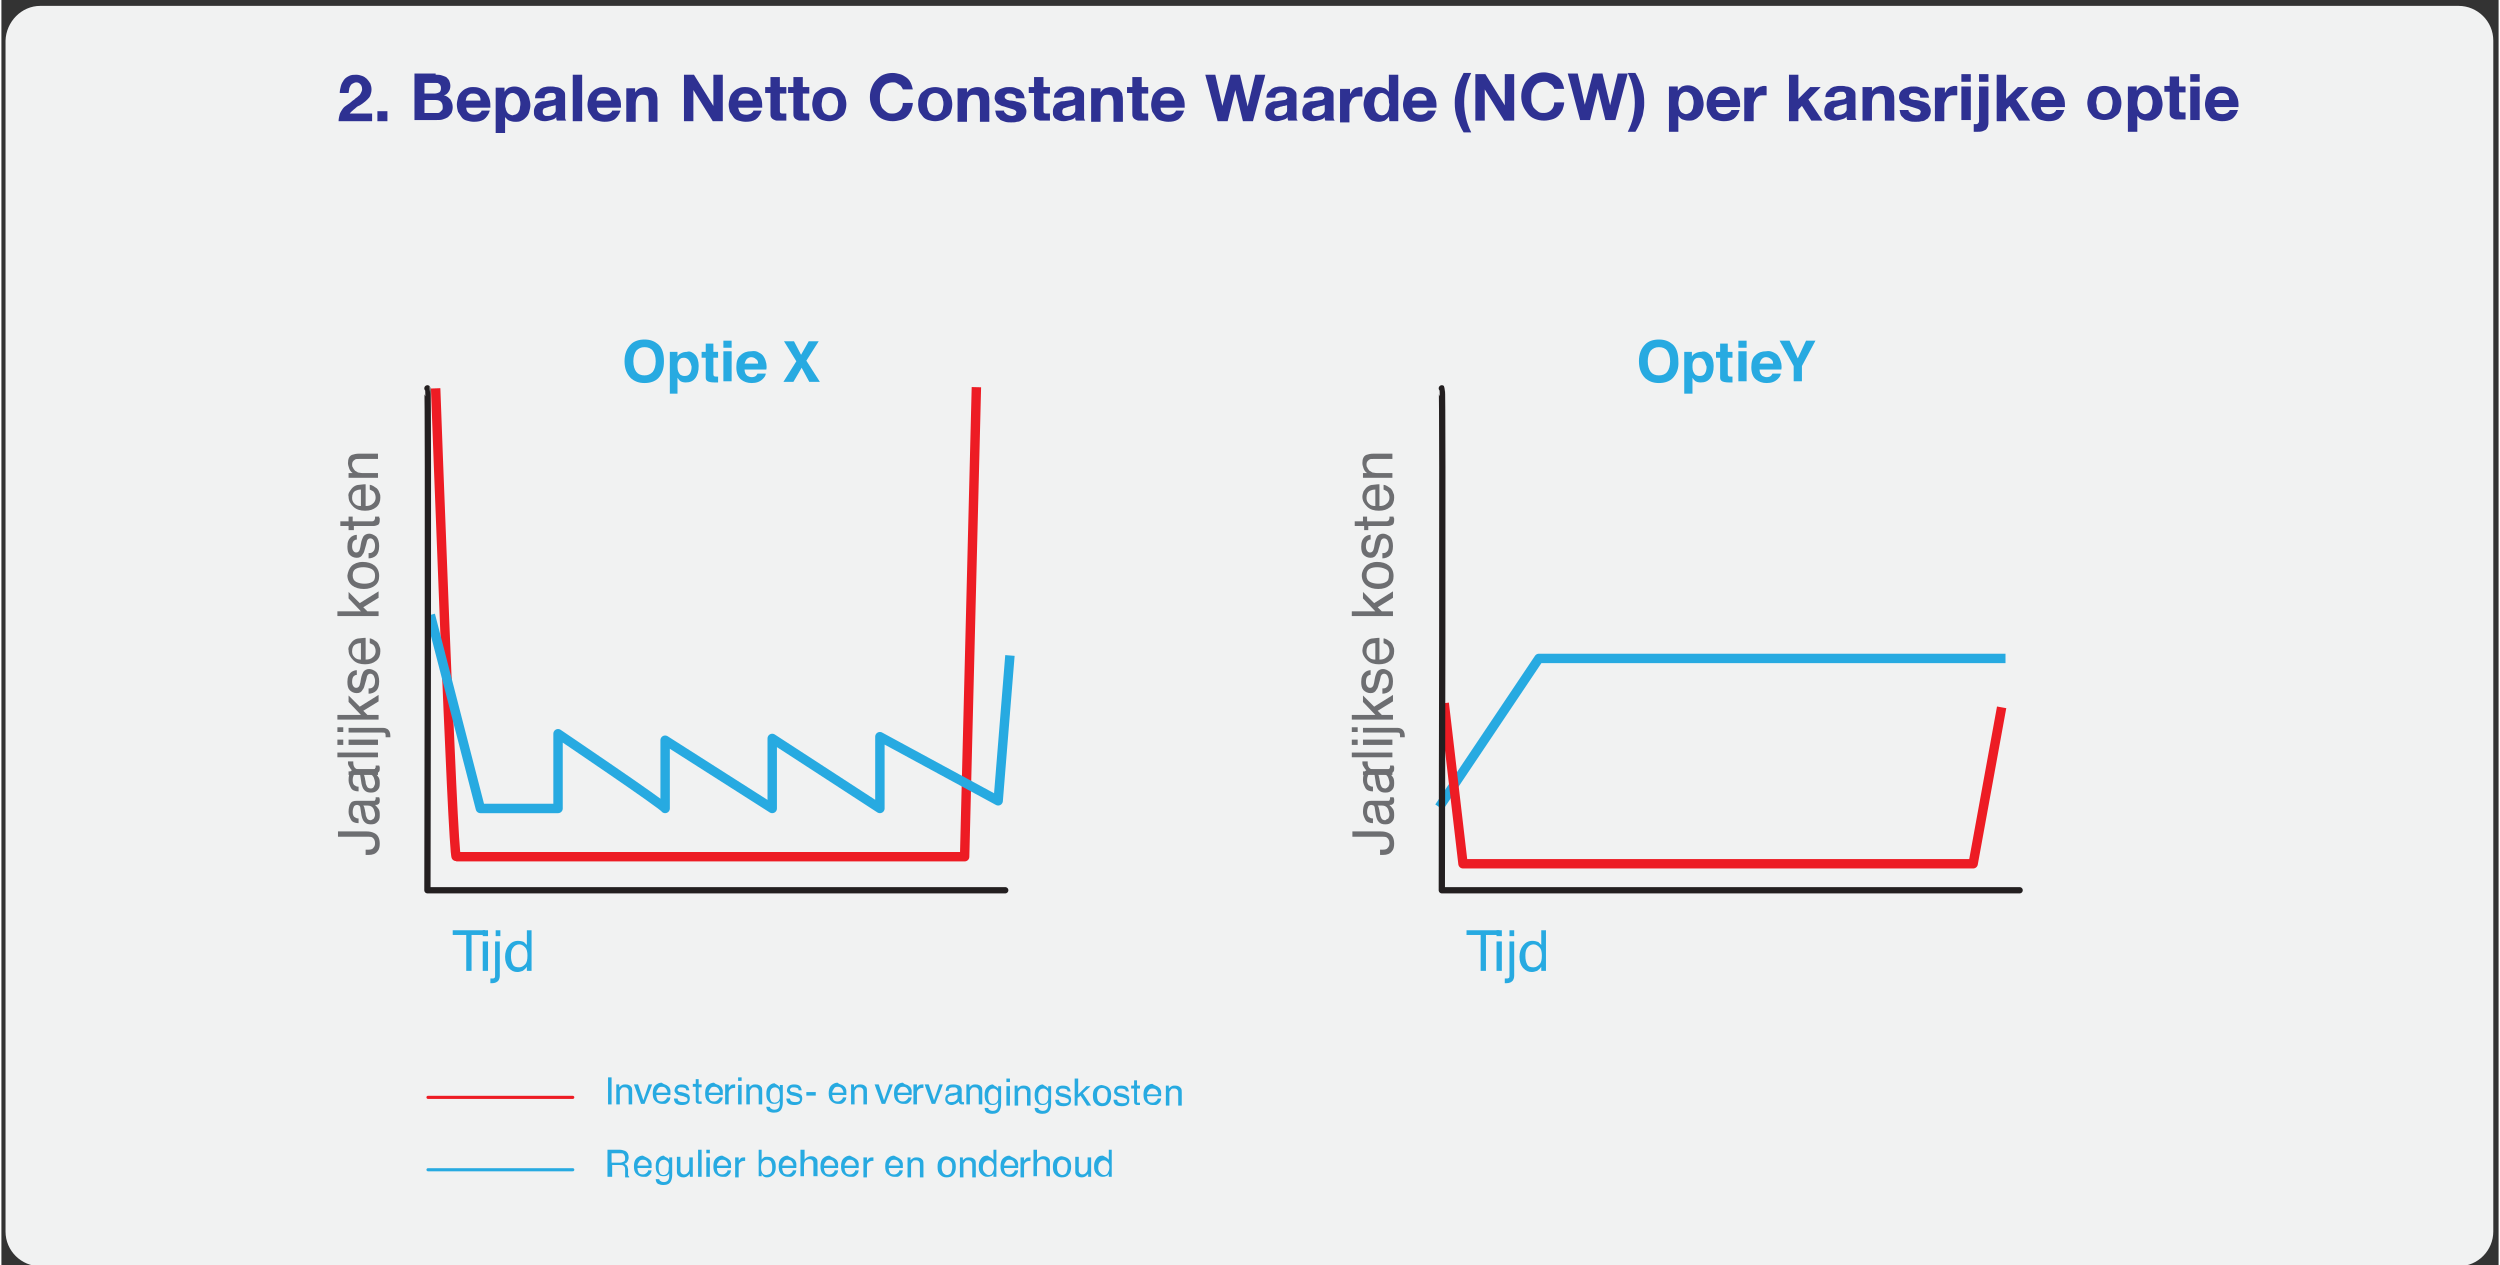 <?xml version="1.0" encoding="utf-8" standalone="no"?>
<!-- Generator: Adobe Illustrator 25.3.1, SVG Export Plug-In . SVG Version: 6.00 Build 0)  --><svg xmlns="http://www.w3.org/2000/svg" xmlns:xlink="http://www.w3.org/1999/xlink" height="420" id="Laag_1" style="enable-background:new 0 0 424.4 215;" version="1.1" viewBox="0 0 424.4 215" width="830" x="0px" xml:space="preserve" y="0px">
<rect x="0" y="0" width="424.4" height="215" fill="#333333" stroke="none"/>
<style type="text/css">
	.st0{fill:#F1F2F2;}
	.st1{enable-background:new    ;}
	.st2{fill:#2E3192;}
	.st3{fill:none;stroke:#27AAE1;stroke-width:1.601;stroke-linecap:square;stroke-linejoin:round;}
	.st4{fill:none;stroke:#ED1C24;stroke-width:1.601;stroke-linecap:square;stroke-linejoin:round;}
	.st5{fill:none;stroke:#231F20;stroke-width:1.067;stroke-linecap:round;stroke-linejoin:round;}
	.st6{fill:#6D6E71;}
	.st7{fill:#27AAE1;}
	.st8{fill:none;stroke:#ED1C24;stroke-width:1.601;stroke-linejoin:round;}
	.st9{fill:none;stroke:#27AAE1;stroke-width:1.601;stroke-linejoin:round;}
	.st10{fill:none;stroke:#ED1C24;stroke-width:0.534;stroke-linecap:round;stroke-linejoin:round;}
	.st11{fill:none;stroke:#27AAE1;stroke-width:0.534;stroke-linecap:round;stroke-linejoin:round;}
	.st12{fill:#BCBEC0;}
	.st13{fill:#999B9B;}
	.st14{fill:#CBD0DB;}
	.st15{fill:#9ED07F;}
	.st16{fill:#74797A;}
	.st17{fill:#00AEEF;}
	.st18{fill:#231F20;}
	.st19{fill:none;stroke:#FFFFFF;stroke-width:0.25;stroke-miterlimit:10;stroke-dasharray:2;}
	.st20{fill:#00A651;}
	.st21{fill:#19ACE4;}
	.st22{fill:#FFFFFF;}
	.st23{fill:#123985;}
	.st24{fill:none;stroke:#2E3192;stroke-width:1.17;stroke-miterlimit:10;}
	.st25{fill:#A38C4F;}
	.st26{fill:#127CC1;}
</style>
<path class="st0" d="M6.6,1h411c3.2,0,5.9,2.6,5.9,5.9v202.4c0,3.2-2.6,5.9-5.9,5.9H6.6c-3.2,0-5.9-2.6-5.9-5.9V6.9  C0.8,3.7,3.4,1,6.6,1z"/>
<g class="st1">
	<path class="st2" d="M57.7,14.6c0.1-0.4,0.3-0.7,0.5-1c0.2-0.3,0.5-0.5,0.9-0.7c0.4-0.2,0.8-0.2,1.2-0.2c0.4,0,0.7,0.1,1,0.2   c0.3,0.1,0.6,0.3,0.8,0.5c0.2,0.2,0.4,0.5,0.6,0.8c0.1,0.3,0.2,0.6,0.2,1c0,0.4-0.1,0.7-0.2,1c-0.1,0.3-0.3,0.5-0.5,0.7   c-0.2,0.2-0.4,0.4-0.7,0.6c-0.3,0.2-0.5,0.4-0.8,0.5s-0.5,0.4-0.8,0.6c-0.2,0.2-0.5,0.4-0.7,0.7H63v1.3h-5.7c0-0.4,0.1-0.8,0.2-1.2   c0.1-0.3,0.3-0.6,0.5-0.9c0.2-0.3,0.5-0.5,0.8-0.7c0.3-0.2,0.6-0.4,0.9-0.7c0.2-0.1,0.3-0.2,0.5-0.4c0.2-0.1,0.4-0.3,0.5-0.4   c0.2-0.1,0.3-0.3,0.4-0.5c0.1-0.2,0.2-0.4,0.2-0.6c0-0.4-0.1-0.7-0.3-0.9S60.6,14,60.3,14c-0.2,0-0.4,0.1-0.6,0.2   c-0.2,0.1-0.3,0.2-0.4,0.4c-0.1,0.2-0.2,0.4-0.2,0.6c0,0.2-0.1,0.4-0.1,0.6h-1.5C57.5,15.4,57.6,15,57.7,14.6z"/>
	<path class="st2" d="M65.6,18.9v1.7h-1.7v-1.7H65.6z"/>
	<path class="st2" d="M73.8,12.7c0.4,0,0.7,0,1,0.1c0.3,0.1,0.6,0.2,0.8,0.3c0.2,0.2,0.4,0.4,0.5,0.6c0.1,0.2,0.2,0.6,0.2,0.9   c0,0.4-0.1,0.7-0.3,1s-0.4,0.5-0.8,0.6c0.5,0.1,0.8,0.4,1.1,0.7c0.2,0.3,0.4,0.8,0.4,1.3c0,0.4-0.1,0.7-0.2,1   c-0.2,0.3-0.4,0.5-0.6,0.7c-0.3,0.2-0.6,0.3-0.9,0.4c-0.3,0.1-0.7,0.1-1,0.1h-3.8v-7.9H73.8z M73.6,15.9c0.3,0,0.6-0.1,0.8-0.2   c0.2-0.1,0.3-0.4,0.3-0.7c0-0.2,0-0.3-0.1-0.5s-0.2-0.2-0.3-0.3c-0.1-0.1-0.2-0.1-0.4-0.1c-0.1,0-0.3,0-0.4,0h-1.6v1.8H73.6z    M73.7,19.2c0.2,0,0.3,0,0.5,0c0.2,0,0.3-0.1,0.4-0.2c0.1-0.1,0.2-0.2,0.3-0.3c0.1-0.1,0.1-0.3,0.1-0.5c0-0.4-0.1-0.7-0.3-0.9   c-0.2-0.2-0.5-0.3-0.9-0.3h-1.9v2.2H73.7z"/>
	<path class="st2" d="M79.4,19.2c0.2,0.2,0.6,0.3,1,0.3c0.3,0,0.6-0.1,0.8-0.2c0.2-0.2,0.4-0.3,0.4-0.5H83c-0.2,0.7-0.6,1.2-1,1.5   c-0.5,0.3-1,0.4-1.7,0.4c-0.4,0-0.9-0.1-1.2-0.2c-0.4-0.1-0.7-0.3-0.9-0.6s-0.4-0.6-0.6-0.9c-0.1-0.4-0.2-0.8-0.2-1.2   c0-0.4,0.1-0.8,0.2-1.2c0.1-0.4,0.3-0.7,0.6-1c0.3-0.3,0.6-0.5,0.9-0.6c0.4-0.2,0.7-0.2,1.2-0.2c0.5,0,0.9,0.1,1.3,0.3   s0.7,0.4,0.9,0.8c0.2,0.3,0.4,0.7,0.5,1.1s0.1,0.8,0.1,1.3H79C79,18.6,79.1,19,79.4,19.2z M81.1,16.2c-0.2-0.2-0.5-0.3-0.9-0.3   c-0.2,0-0.5,0-0.6,0.1c-0.2,0.1-0.3,0.2-0.4,0.3c-0.1,0.1-0.2,0.3-0.2,0.4c0,0.1-0.1,0.3-0.1,0.4h2.5   C81.5,16.7,81.3,16.4,81.1,16.2z"/>
	<path class="st2" d="M85.5,14.9v0.7h0c0.2-0.3,0.4-0.5,0.7-0.7c0.3-0.1,0.6-0.2,1-0.2c0.4,0,0.8,0.1,1.2,0.3   c0.3,0.2,0.6,0.4,0.8,0.7c0.2,0.3,0.4,0.6,0.5,1c0.1,0.4,0.2,0.8,0.2,1.2c0,0.4-0.1,0.7-0.2,1.1c-0.1,0.4-0.3,0.7-0.5,0.9   s-0.5,0.5-0.8,0.6c-0.3,0.2-0.7,0.2-1.1,0.2c-0.4,0-0.7-0.1-1-0.2c-0.3-0.1-0.5-0.4-0.7-0.6h0v2.7H84v-7.7H85.5z M87.5,19.4   c0.2-0.1,0.3-0.2,0.4-0.4s0.2-0.4,0.2-0.6c0-0.2,0.1-0.4,0.1-0.7c0-0.2,0-0.5-0.1-0.7c0-0.2-0.1-0.4-0.2-0.6   c-0.1-0.2-0.3-0.3-0.4-0.4c-0.2-0.1-0.4-0.2-0.6-0.2c-0.3,0-0.5,0.1-0.6,0.2c-0.2,0.1-0.3,0.2-0.4,0.4c-0.1,0.2-0.2,0.4-0.2,0.6   c0,0.2-0.1,0.4-0.1,0.7c0,0.2,0,0.5,0.1,0.7c0,0.2,0.1,0.4,0.2,0.6s0.2,0.3,0.4,0.4c0.2,0.1,0.4,0.2,0.6,0.2   C87.1,19.5,87.4,19.5,87.5,19.4z"/>
	<path class="st2" d="M90.7,16.6c0-0.4,0.1-0.7,0.3-0.9c0.2-0.2,0.4-0.4,0.6-0.6c0.2-0.1,0.5-0.3,0.8-0.3c0.3-0.1,0.6-0.1,0.9-0.1   c0.3,0,0.6,0,0.9,0.1c0.3,0,0.6,0.1,0.8,0.2s0.4,0.3,0.6,0.5c0.2,0.2,0.2,0.5,0.2,0.8v3c0,0.3,0,0.5,0,0.7c0,0.2,0.1,0.4,0.2,0.5   h-1.6c0-0.1-0.1-0.2-0.1-0.3c0-0.1,0-0.2,0-0.3c-0.2,0.3-0.5,0.4-0.9,0.5c-0.3,0.1-0.7,0.2-1,0.2c-0.3,0-0.5,0-0.8-0.1   s-0.4-0.2-0.6-0.3c-0.2-0.1-0.3-0.3-0.4-0.5s-0.1-0.5-0.1-0.8c0-0.3,0.1-0.6,0.2-0.8s0.3-0.4,0.4-0.5c0.2-0.1,0.4-0.2,0.6-0.3   c0.2-0.1,0.5-0.1,0.7-0.1c0.2,0,0.5-0.1,0.7-0.1c0.2,0,0.4-0.1,0.6-0.1c0.2,0,0.3-0.1,0.4-0.2s0.2-0.2,0.1-0.4c0-0.2,0-0.3-0.1-0.4   C94.1,16,94.1,16,94,15.9c-0.1-0.1-0.2-0.1-0.3-0.1c-0.1,0-0.3,0-0.4,0c-0.3,0-0.5,0.1-0.7,0.2c-0.2,0.1-0.3,0.4-0.3,0.7H90.7z    M94.3,17.8c-0.1,0.1-0.1,0.1-0.2,0.1S93.8,18,93.7,18c-0.1,0-0.2,0-0.4,0.1c-0.1,0-0.2,0-0.4,0.1c-0.1,0-0.2,0.1-0.3,0.1   c-0.1,0-0.2,0.1-0.3,0.1s-0.2,0.1-0.2,0.2c-0.1,0.1-0.1,0.2-0.1,0.4c0,0.1,0,0.3,0.1,0.4s0.1,0.2,0.2,0.2c0.1,0.1,0.2,0.1,0.3,0.1   c0.1,0,0.2,0,0.4,0c0.3,0,0.5-0.1,0.7-0.2c0.2-0.1,0.3-0.2,0.4-0.4c0.1-0.1,0.1-0.3,0.1-0.4c0-0.1,0-0.3,0-0.4V17.8z"/>
	<path class="st2" d="M98.7,12.7v7.9h-1.6v-7.9H98.7z"/>
	<path class="st2" d="M101.6,19.2c0.2,0.2,0.6,0.3,1,0.3c0.3,0,0.6-0.1,0.8-0.2c0.2-0.2,0.4-0.3,0.4-0.5h1.4c-0.2,0.7-0.6,1.2-1,1.5   c-0.5,0.3-1,0.4-1.7,0.4c-0.4,0-0.9-0.1-1.2-0.2c-0.4-0.1-0.7-0.3-0.9-0.6s-0.4-0.6-0.6-0.9c-0.1-0.4-0.2-0.8-0.2-1.2   c0-0.4,0.1-0.8,0.2-1.2c0.1-0.4,0.3-0.7,0.6-1c0.3-0.3,0.6-0.5,0.9-0.6c0.4-0.2,0.7-0.2,1.2-0.2c0.5,0,0.9,0.1,1.3,0.3   s0.7,0.4,0.9,0.8c0.2,0.3,0.4,0.7,0.5,1.1s0.1,0.8,0.1,1.3h-4.1C101.2,18.6,101.3,19,101.6,19.2z M103.3,16.2   c-0.2-0.2-0.5-0.3-0.9-0.3c-0.2,0-0.5,0-0.6,0.1c-0.2,0.1-0.3,0.2-0.4,0.3c-0.1,0.1-0.2,0.3-0.2,0.4c0,0.1-0.1,0.3-0.1,0.4h2.5   C103.7,16.7,103.5,16.4,103.3,16.2z"/>
	<path class="st2" d="M107.7,14.9v0.8h0c0.2-0.3,0.5-0.6,0.8-0.7s0.6-0.2,1-0.2c0.4,0,0.8,0.1,1,0.2s0.5,0.3,0.6,0.5   c0.2,0.2,0.3,0.4,0.3,0.7c0.1,0.3,0.1,0.6,0.1,1v3.5H110v-3.2c0-0.5-0.1-0.8-0.2-1.1c-0.1-0.2-0.4-0.3-0.8-0.3   c-0.4,0-0.7,0.1-0.9,0.4c-0.2,0.3-0.3,0.7-0.3,1.2v3h-1.6v-5.7H107.7z"/>
	<path class="st2" d="M117.7,12.7L121,18h0v-5.3h1.6v7.9h-1.7l-3.3-5.3h0v5.3H116v-7.9H117.7z"/>
	<path class="st2" d="M125.6,19.2c0.2,0.2,0.6,0.3,1,0.3c0.3,0,0.6-0.1,0.8-0.2c0.2-0.2,0.4-0.3,0.4-0.5h1.4c-0.2,0.7-0.6,1.2-1,1.5   c-0.5,0.3-1,0.4-1.7,0.4c-0.4,0-0.9-0.1-1.2-0.2c-0.4-0.1-0.7-0.3-0.9-0.6s-0.4-0.6-0.6-0.9c-0.1-0.4-0.2-0.8-0.2-1.2   c0-0.4,0.1-0.8,0.2-1.2c0.1-0.4,0.3-0.7,0.6-1c0.3-0.3,0.6-0.5,0.9-0.6c0.4-0.2,0.7-0.2,1.2-0.2c0.5,0,0.9,0.1,1.3,0.3   c0.4,0.2,0.7,0.4,0.9,0.8c0.2,0.3,0.4,0.7,0.5,1.1s0.1,0.8,0.1,1.3h-4.1C125.3,18.6,125.4,19,125.6,19.2z M127.4,16.2   c-0.2-0.2-0.5-0.3-0.9-0.3c-0.2,0-0.5,0-0.6,0.1c-0.2,0.1-0.3,0.2-0.4,0.3c-0.1,0.1-0.2,0.3-0.2,0.4c0,0.1-0.1,0.3-0.1,0.4h2.5   C127.7,16.7,127.6,16.4,127.4,16.2z"/>
	<path class="st2" d="M133.4,14.9v1h-1.1v2.8c0,0.3,0,0.4,0.1,0.5s0.3,0.1,0.5,0.1c0.1,0,0.2,0,0.3,0c0.1,0,0.2,0,0.2,0v1.2   c-0.1,0-0.3,0-0.4,0c-0.2,0-0.3,0-0.5,0c-0.2,0-0.5,0-0.7,0c-0.2,0-0.4-0.1-0.6-0.2s-0.3-0.2-0.4-0.4c-0.1-0.2-0.1-0.4-0.1-0.7   v-3.4h-0.9v-1h0.9v-1.7h1.6v1.7H133.4z"/>
	<path class="st2" d="M137.3,14.9v1h-1.1v2.8c0,0.3,0,0.4,0.1,0.5s0.3,0.1,0.5,0.1c0.1,0,0.2,0,0.3,0c0.1,0,0.2,0,0.2,0v1.2   c-0.1,0-0.3,0-0.4,0c-0.2,0-0.3,0-0.5,0c-0.2,0-0.5,0-0.7,0c-0.2,0-0.4-0.1-0.6-0.2s-0.3-0.2-0.4-0.4c-0.1-0.2-0.1-0.4-0.1-0.7   v-3.4h-0.9v-1h0.9v-1.7h1.6v1.7H137.3z"/>
	<path class="st2" d="M138,16.5c0.1-0.4,0.3-0.7,0.6-0.9s0.6-0.5,0.9-0.6s0.8-0.2,1.2-0.2s0.9,0.1,1.2,0.2c0.4,0.1,0.7,0.3,0.9,0.6   s0.5,0.6,0.6,0.9c0.1,0.4,0.2,0.8,0.2,1.2c0,0.5-0.1,0.9-0.2,1.2c-0.1,0.4-0.3,0.7-0.6,0.9s-0.6,0.5-0.9,0.6   c-0.4,0.1-0.8,0.2-1.2,0.2s-0.9-0.1-1.2-0.2s-0.7-0.3-0.9-0.6s-0.5-0.6-0.6-0.9c-0.1-0.4-0.2-0.8-0.2-1.2   C137.8,17.3,137.9,16.9,138,16.5z M139.5,18.4c0,0.2,0.1,0.4,0.2,0.6s0.2,0.3,0.4,0.4c0.2,0.1,0.4,0.2,0.7,0.2   c0.3,0,0.5-0.1,0.7-0.2c0.2-0.1,0.3-0.2,0.4-0.4s0.2-0.4,0.2-0.6s0.1-0.4,0.1-0.7c0-0.2,0-0.5-0.1-0.7c0-0.2-0.1-0.4-0.2-0.6   c-0.1-0.2-0.2-0.3-0.4-0.4c-0.2-0.1-0.4-0.2-0.7-0.2c-0.3,0-0.5,0.1-0.7,0.2c-0.2,0.1-0.3,0.2-0.4,0.4c-0.1,0.2-0.2,0.4-0.2,0.6   c0,0.2-0.1,0.4-0.1,0.7C139.4,17.9,139.4,18.2,139.5,18.4z"/>
	<path class="st2" d="M153,14.8c-0.1-0.2-0.2-0.3-0.4-0.4c-0.2-0.1-0.3-0.2-0.5-0.3c-0.2-0.1-0.4-0.1-0.6-0.1c-0.4,0-0.7,0.1-1,0.2   s-0.5,0.4-0.7,0.6c-0.2,0.3-0.3,0.5-0.4,0.9c-0.1,0.3-0.1,0.7-0.1,1c0,0.3,0,0.7,0.1,1c0.1,0.3,0.2,0.6,0.4,0.8   c0.2,0.2,0.4,0.4,0.7,0.6s0.6,0.2,1,0.2c0.5,0,0.9-0.2,1.2-0.5c0.3-0.3,0.5-0.7,0.5-1.3h1.7c0,0.5-0.2,0.9-0.3,1.3   c-0.2,0.4-0.4,0.7-0.7,1c-0.3,0.3-0.7,0.5-1.1,0.6c-0.4,0.1-0.8,0.2-1.3,0.2c-0.6,0-1.1-0.1-1.6-0.3c-0.5-0.2-0.9-0.5-1.2-0.9   s-0.6-0.8-0.8-1.3s-0.3-1-0.3-1.6c0-0.6,0.1-1.1,0.3-1.6c0.2-0.5,0.4-0.9,0.8-1.3s0.7-0.7,1.2-0.9c0.5-0.2,1-0.3,1.6-0.3   c0.4,0,0.8,0.1,1.2,0.2c0.4,0.1,0.7,0.3,1,0.5c0.3,0.2,0.6,0.5,0.8,0.9s0.3,0.8,0.4,1.2h-1.7C153.2,15.1,153.1,15,153,14.8z"/>
	<path class="st2" d="M156,16.5c0.1-0.4,0.3-0.7,0.6-0.9s0.6-0.5,0.9-0.6s0.8-0.2,1.2-0.2s0.9,0.1,1.2,0.2c0.4,0.1,0.7,0.3,0.9,0.6   s0.5,0.6,0.6,0.9c0.1,0.4,0.2,0.8,0.2,1.2c0,0.5-0.1,0.9-0.2,1.2c-0.1,0.4-0.3,0.7-0.6,0.9s-0.6,0.5-0.9,0.6   c-0.4,0.1-0.8,0.2-1.2,0.2s-0.9-0.1-1.2-0.2s-0.7-0.3-0.9-0.6s-0.5-0.6-0.6-0.9c-0.1-0.4-0.2-0.8-0.2-1.2   C155.8,17.3,155.8,16.9,156,16.5z M157.4,18.4c0,0.2,0.1,0.4,0.2,0.6s0.2,0.3,0.4,0.4c0.2,0.1,0.4,0.2,0.7,0.2   c0.3,0,0.5-0.1,0.7-0.2c0.2-0.1,0.3-0.2,0.4-0.4s0.2-0.4,0.2-0.6s0.1-0.4,0.1-0.7c0-0.2,0-0.5-0.1-0.7c0-0.2-0.1-0.4-0.2-0.6   c-0.1-0.2-0.2-0.3-0.4-0.4c-0.2-0.1-0.4-0.2-0.7-0.2c-0.3,0-0.5,0.1-0.7,0.2c-0.2,0.1-0.3,0.2-0.4,0.4c-0.1,0.2-0.2,0.4-0.2,0.6   c0,0.2-0.1,0.4-0.1,0.7C157.3,17.9,157.3,18.2,157.4,18.4z"/>
	<path class="st2" d="M164.1,14.9v0.8h0c0.2-0.3,0.5-0.6,0.8-0.7s0.6-0.2,1-0.2c0.4,0,0.8,0.1,1,0.2s0.5,0.3,0.6,0.5   c0.2,0.2,0.3,0.4,0.3,0.7c0.1,0.3,0.1,0.6,0.1,1v3.5h-1.6v-3.2c0-0.5-0.1-0.8-0.2-1.1c-0.1-0.2-0.4-0.3-0.8-0.3   c-0.4,0-0.7,0.1-0.9,0.4c-0.2,0.3-0.3,0.7-0.3,1.2v3h-1.6v-5.7H164.1z"/>
	<path class="st2" d="M170.5,19.1c0.1,0.1,0.2,0.2,0.3,0.3c0.1,0.1,0.2,0.1,0.4,0.2c0.1,0,0.3,0.1,0.4,0.1c0.1,0,0.2,0,0.3,0   c0.1,0,0.2-0.1,0.3-0.1s0.2-0.1,0.2-0.2s0.1-0.2,0.1-0.3c0-0.2-0.2-0.4-0.5-0.5c-0.3-0.1-0.7-0.2-1.3-0.4c-0.2-0.1-0.4-0.1-0.7-0.2   c-0.2-0.1-0.4-0.2-0.6-0.3c-0.2-0.1-0.3-0.3-0.4-0.4c-0.1-0.2-0.2-0.4-0.2-0.6c0-0.4,0.1-0.7,0.2-0.9s0.3-0.4,0.6-0.6   c0.2-0.1,0.5-0.2,0.8-0.3c0.3-0.1,0.6-0.1,0.9-0.1s0.6,0,0.9,0.1c0.3,0.1,0.5,0.2,0.8,0.3c0.2,0.1,0.4,0.3,0.6,0.6s0.2,0.5,0.3,0.9   h-1.5c0-0.3-0.1-0.5-0.3-0.6c-0.2-0.1-0.4-0.2-0.7-0.2c-0.1,0-0.2,0-0.3,0c-0.1,0-0.2,0-0.3,0.1s-0.2,0.1-0.2,0.2   c-0.1,0.1-0.1,0.2-0.1,0.3c0,0.1,0.1,0.3,0.2,0.3c0.1,0.1,0.2,0.2,0.4,0.2c0.2,0.1,0.4,0.1,0.6,0.1c0.2,0,0.4,0.1,0.6,0.1   c0.2,0.1,0.4,0.1,0.7,0.2c0.2,0.1,0.4,0.2,0.6,0.3c0.2,0.1,0.3,0.3,0.4,0.5c0.1,0.2,0.2,0.4,0.2,0.7c0,0.4-0.1,0.7-0.2,0.9   c-0.2,0.3-0.3,0.5-0.6,0.6c-0.2,0.2-0.5,0.3-0.8,0.3c-0.3,0.1-0.6,0.1-1,0.1c-0.3,0-0.7,0-1-0.1s-0.6-0.2-0.8-0.3   c-0.2-0.2-0.4-0.4-0.6-0.6c-0.2-0.3-0.2-0.6-0.3-1h1.5C170.4,18.9,170.4,19,170.5,19.1z"/>
	<path class="st2" d="M178.2,14.9v1h-1.1v2.8c0,0.3,0,0.4,0.1,0.5s0.3,0.1,0.5,0.1c0.1,0,0.2,0,0.3,0c0.1,0,0.2,0,0.2,0v1.2   c-0.1,0-0.3,0-0.4,0c-0.2,0-0.3,0-0.5,0c-0.2,0-0.5,0-0.7,0c-0.2,0-0.4-0.1-0.6-0.2s-0.3-0.2-0.4-0.4c-0.1-0.2-0.1-0.4-0.1-0.7   v-3.4h-0.9v-1h0.9v-1.7h1.6v1.7H178.2z"/>
	<path class="st2" d="M178.9,16.6c0-0.4,0.1-0.7,0.3-0.9c0.2-0.2,0.4-0.4,0.6-0.6c0.2-0.1,0.5-0.3,0.8-0.3c0.3-0.1,0.6-0.1,0.9-0.1   c0.3,0,0.6,0,0.9,0.1c0.3,0,0.6,0.1,0.8,0.2s0.4,0.3,0.6,0.5c0.2,0.2,0.2,0.5,0.2,0.8v3c0,0.3,0,0.5,0,0.7c0,0.2,0.1,0.4,0.2,0.5   h-1.6c0-0.1-0.1-0.2-0.1-0.3c0-0.1,0-0.2,0-0.3c-0.2,0.3-0.5,0.4-0.9,0.5c-0.3,0.1-0.7,0.2-1,0.2c-0.3,0-0.5,0-0.8-0.1   s-0.4-0.2-0.6-0.3c-0.2-0.1-0.3-0.3-0.4-0.5s-0.1-0.5-0.1-0.8c0-0.3,0.1-0.6,0.2-0.8s0.3-0.4,0.4-0.5c0.2-0.1,0.4-0.2,0.6-0.3   c0.2-0.1,0.5-0.1,0.7-0.1c0.2,0,0.5-0.1,0.7-0.1c0.2,0,0.4-0.1,0.6-0.1c0.2,0,0.3-0.1,0.4-0.2s0.2-0.2,0.1-0.4c0-0.2,0-0.3-0.1-0.4   c-0.1-0.1-0.1-0.2-0.2-0.2c-0.1-0.1-0.2-0.1-0.3-0.1c-0.1,0-0.3,0-0.4,0c-0.3,0-0.5,0.1-0.7,0.2c-0.2,0.1-0.3,0.4-0.3,0.7H178.9z    M182.5,17.8c-0.1,0.1-0.1,0.1-0.2,0.1s-0.2,0.1-0.3,0.1c-0.1,0-0.2,0-0.4,0.1c-0.1,0-0.2,0-0.4,0.1c-0.1,0-0.2,0.1-0.3,0.1   c-0.1,0-0.2,0.1-0.3,0.1s-0.2,0.1-0.2,0.2c-0.1,0.1-0.1,0.2-0.1,0.4c0,0.1,0,0.3,0.1,0.4s0.1,0.2,0.2,0.2c0.1,0.1,0.2,0.1,0.3,0.1   c0.1,0,0.2,0,0.4,0c0.3,0,0.5-0.1,0.7-0.2c0.2-0.1,0.3-0.2,0.4-0.4c0.1-0.1,0.1-0.3,0.1-0.4c0-0.1,0-0.3,0-0.4V17.8z"/>
	<path class="st2" d="M186.8,14.9v0.8h0c0.2-0.3,0.5-0.6,0.8-0.7s0.6-0.2,1-0.2c0.4,0,0.8,0.1,1,0.2s0.5,0.3,0.6,0.5   c0.2,0.2,0.3,0.4,0.3,0.7c0.1,0.3,0.1,0.6,0.1,1v3.5h-1.6v-3.2c0-0.5-0.1-0.8-0.2-1.1c-0.1-0.2-0.4-0.3-0.8-0.3   c-0.4,0-0.7,0.1-0.9,0.4c-0.2,0.3-0.3,0.7-0.3,1.2v3h-1.6v-5.7H186.8z"/>
	<path class="st2" d="M194.9,14.9v1h-1.1v2.8c0,0.3,0,0.4,0.1,0.5s0.3,0.1,0.5,0.1c0.1,0,0.2,0,0.3,0c0.1,0,0.2,0,0.2,0v1.2   c-0.1,0-0.3,0-0.4,0c-0.2,0-0.3,0-0.5,0c-0.2,0-0.5,0-0.7,0c-0.2,0-0.4-0.1-0.6-0.2s-0.3-0.2-0.4-0.4c-0.1-0.2-0.1-0.4-0.1-0.7   v-3.4h-0.9v-1h0.9v-1.7h1.6v1.7H194.9z"/>
	<path class="st2" d="M197.4,19.2c0.2,0.2,0.6,0.3,1,0.3c0.3,0,0.6-0.1,0.8-0.2c0.2-0.2,0.4-0.3,0.4-0.5h1.4c-0.2,0.7-0.6,1.2-1,1.5   c-0.5,0.3-1,0.4-1.7,0.4c-0.4,0-0.9-0.1-1.2-0.2c-0.4-0.1-0.7-0.3-0.9-0.6s-0.4-0.6-0.6-0.9c-0.1-0.4-0.2-0.8-0.2-1.2   c0-0.4,0.1-0.8,0.2-1.2c0.1-0.4,0.3-0.7,0.6-1c0.3-0.3,0.6-0.5,0.9-0.6c0.4-0.2,0.7-0.2,1.2-0.2c0.5,0,0.9,0.1,1.3,0.3   s0.7,0.4,0.9,0.8c0.2,0.3,0.4,0.7,0.5,1.1s0.1,0.8,0.1,1.3H197C197,18.6,197.1,19,197.4,19.2z M199.1,16.2   c-0.2-0.2-0.5-0.3-0.9-0.3c-0.2,0-0.5,0-0.6,0.1c-0.2,0.1-0.3,0.2-0.4,0.3c-0.1,0.1-0.2,0.3-0.2,0.4c0,0.1-0.1,0.3-0.1,0.4h2.5   C199.4,16.7,199.3,16.4,199.1,16.2z"/>
</g>
<g class="st1">
	<path class="st2" d="M211,20.6l-1.3-5.3h0l-1.3,5.3h-1.7l-2.1-7.9h1.7l1.2,5.3h0l1.4-5.3h1.6l1.3,5.4h0l1.3-5.4h1.7l-2.1,7.9H211z"/>
</g>
<g class="st1">
	<path class="st2" d="M215,16.6c0-0.4,0.1-0.7,0.3-0.9c0.2-0.2,0.4-0.4,0.6-0.6c0.2-0.1,0.5-0.3,0.8-0.3c0.3-0.1,0.6-0.1,0.9-0.1   c0.3,0,0.6,0,0.9,0.1c0.3,0,0.6,0.1,0.8,0.2s0.4,0.3,0.6,0.5c0.2,0.2,0.2,0.5,0.2,0.8v3c0,0.3,0,0.5,0,0.7c0,0.2,0.1,0.4,0.2,0.5   h-1.6c0-0.1-0.1-0.2-0.1-0.3c0-0.1,0-0.2,0-0.3c-0.2,0.3-0.5,0.4-0.9,0.5c-0.3,0.1-0.7,0.2-1,0.2c-0.3,0-0.5,0-0.8-0.1   s-0.4-0.2-0.6-0.3c-0.2-0.1-0.3-0.3-0.4-0.5s-0.1-0.5-0.1-0.8c0-0.3,0.1-0.6,0.2-0.8s0.3-0.4,0.4-0.5c0.2-0.1,0.4-0.2,0.6-0.3   c0.2-0.1,0.5-0.1,0.7-0.1c0.2,0,0.5-0.1,0.7-0.1c0.2,0,0.4-0.1,0.6-0.1c0.2,0,0.3-0.1,0.4-0.2s0.2-0.2,0.1-0.4c0-0.2,0-0.3-0.1-0.4   c-0.1-0.1-0.1-0.2-0.2-0.2c-0.1-0.1-0.2-0.1-0.3-0.1c-0.1,0-0.3,0-0.4,0c-0.3,0-0.5,0.1-0.7,0.2c-0.2,0.1-0.3,0.4-0.3,0.7H215z    M218.6,17.8c-0.1,0.1-0.1,0.1-0.2,0.1S218.2,18,218,18c-0.1,0-0.2,0-0.4,0.1c-0.1,0-0.2,0-0.4,0.1c-0.1,0-0.2,0.1-0.3,0.1   c-0.1,0-0.2,0.1-0.3,0.1s-0.2,0.1-0.2,0.2c-0.1,0.1-0.1,0.2-0.1,0.4c0,0.1,0,0.3,0.1,0.4s0.1,0.2,0.2,0.2c0.1,0.1,0.2,0.1,0.3,0.1   c0.1,0,0.2,0,0.4,0c0.3,0,0.5-0.1,0.7-0.2c0.2-0.1,0.3-0.2,0.4-0.4c0.1-0.1,0.1-0.3,0.1-0.4c0-0.1,0-0.3,0-0.4V17.8z"/>
	<path class="st2" d="M221.3,16.6c0-0.4,0.1-0.7,0.3-0.9c0.2-0.2,0.4-0.4,0.6-0.6c0.2-0.1,0.5-0.3,0.8-0.3c0.3-0.1,0.6-0.1,0.9-0.1   c0.3,0,0.6,0,0.9,0.1c0.3,0,0.6,0.1,0.8,0.2s0.4,0.3,0.6,0.5c0.2,0.2,0.2,0.5,0.2,0.8v3c0,0.3,0,0.5,0,0.7c0,0.2,0.1,0.4,0.2,0.5   h-1.6c0-0.1-0.1-0.2-0.1-0.3c0-0.1,0-0.2,0-0.3c-0.2,0.3-0.5,0.4-0.9,0.5c-0.3,0.1-0.7,0.2-1,0.2c-0.3,0-0.5,0-0.8-0.1   s-0.4-0.2-0.6-0.3c-0.2-0.1-0.3-0.3-0.4-0.5s-0.1-0.5-0.1-0.8c0-0.3,0.1-0.6,0.2-0.8s0.3-0.4,0.4-0.5c0.2-0.1,0.4-0.2,0.6-0.3   c0.2-0.1,0.5-0.1,0.7-0.1c0.2,0,0.5-0.1,0.7-0.1c0.2,0,0.4-0.1,0.6-0.1c0.2,0,0.3-0.1,0.4-0.2s0.2-0.2,0.1-0.4c0-0.2,0-0.3-0.1-0.4   c-0.1-0.1-0.1-0.2-0.2-0.2c-0.1-0.1-0.2-0.1-0.3-0.1c-0.1,0-0.3,0-0.4,0c-0.3,0-0.5,0.1-0.7,0.2c-0.2,0.1-0.3,0.4-0.3,0.7H221.3z    M224.9,17.8c-0.1,0.1-0.1,0.1-0.2,0.1s-0.2,0.1-0.3,0.1c-0.1,0-0.2,0-0.4,0.1c-0.1,0-0.2,0-0.4,0.1c-0.1,0-0.2,0.1-0.3,0.1   c-0.1,0-0.2,0.1-0.3,0.1s-0.2,0.1-0.2,0.2c-0.1,0.1-0.1,0.2-0.1,0.4c0,0.1,0,0.3,0.1,0.4s0.1,0.2,0.2,0.2c0.1,0.1,0.2,0.1,0.3,0.1   c0.1,0,0.2,0,0.4,0c0.3,0,0.5-0.1,0.7-0.2c0.2-0.1,0.3-0.2,0.4-0.4c0.1-0.1,0.1-0.3,0.1-0.4c0-0.1,0-0.3,0-0.4V17.8z"/>
</g>
<g class="st1">
	<path class="st2" d="M229.2,14.9v1.1h0c0.1-0.2,0.2-0.3,0.3-0.5c0.1-0.2,0.3-0.3,0.4-0.4c0.2-0.1,0.3-0.2,0.5-0.2   c0.2-0.1,0.4-0.1,0.6-0.1c0.1,0,0.2,0,0.3,0.1v1.5c-0.1,0-0.2,0-0.3,0c-0.1,0-0.2,0-0.3,0c-0.3,0-0.5,0-0.7,0.1   c-0.2,0.1-0.4,0.2-0.5,0.4c-0.1,0.2-0.2,0.4-0.3,0.6c-0.1,0.2-0.1,0.5-0.1,0.7v2.6h-1.6v-5.7H229.2z"/>
</g>
<g class="st1">
	<path class="st2" d="M235.8,19.8c-0.2,0.3-0.4,0.5-0.7,0.7c-0.3,0.1-0.6,0.2-1,0.2c-0.4,0-0.8-0.1-1.1-0.2s-0.6-0.4-0.8-0.7   c-0.2-0.3-0.4-0.6-0.5-1c-0.1-0.4-0.2-0.7-0.2-1.1c0-0.4,0.1-0.8,0.2-1.1c0.1-0.4,0.3-0.7,0.5-0.9s0.5-0.5,0.8-0.7   c0.3-0.2,0.7-0.2,1.1-0.2c0.3,0,0.7,0.1,1,0.2c0.3,0.1,0.5,0.4,0.7,0.6h0v-2.9h1.6v7.9h-1.5L235.8,19.8L235.8,19.8z M235.8,17   c0-0.2-0.1-0.4-0.2-0.6s-0.2-0.3-0.4-0.4c-0.2-0.1-0.4-0.2-0.6-0.2s-0.5,0.1-0.6,0.2c-0.2,0.1-0.3,0.2-0.4,0.4   c-0.1,0.2-0.2,0.4-0.2,0.6c0,0.2-0.1,0.4-0.1,0.7c0,0.2,0,0.4,0.1,0.7s0.1,0.4,0.2,0.6s0.3,0.3,0.4,0.4s0.4,0.2,0.6,0.2   c0.3,0,0.5-0.1,0.6-0.2c0.2-0.1,0.3-0.2,0.4-0.4s0.2-0.4,0.2-0.6c0-0.2,0.1-0.4,0.1-0.7C235.8,17.5,235.8,17.2,235.8,17z"/>
	<path class="st2" d="M240.2,19.2c0.2,0.2,0.6,0.3,1,0.3c0.3,0,0.6-0.1,0.8-0.2c0.2-0.2,0.4-0.3,0.4-0.5h1.4c-0.2,0.7-0.6,1.2-1,1.5   c-0.5,0.3-1,0.4-1.7,0.4c-0.4,0-0.9-0.1-1.2-0.2c-0.4-0.1-0.7-0.3-0.9-0.6s-0.4-0.6-0.6-0.9c-0.1-0.4-0.2-0.8-0.2-1.2   c0-0.4,0.1-0.8,0.2-1.2c0.1-0.4,0.3-0.7,0.6-1c0.3-0.3,0.6-0.5,0.9-0.6c0.4-0.2,0.7-0.2,1.2-0.2c0.5,0,0.9,0.1,1.3,0.3   s0.7,0.4,0.9,0.8c0.2,0.3,0.4,0.7,0.5,1.1s0.1,0.8,0.1,1.3h-4.1C239.8,18.6,239.9,19,240.2,19.2z M241.9,16.2   c-0.2-0.2-0.5-0.3-0.9-0.3c-0.2,0-0.5,0-0.6,0.1c-0.2,0.1-0.3,0.2-0.4,0.3c-0.1,0.1-0.2,0.3-0.2,0.4c0,0.1-0.1,0.3-0.1,0.4h2.5   C242.3,16.7,242.1,16.4,241.9,16.2z"/>
</g>
<g class="st1">
	<path class="st2" d="M248.9,14.8c-0.2,0.8-0.3,1.7-0.3,2.6c0,0.9,0.1,1.7,0.3,2.6s0.5,1.7,0.9,2.5h-1.3c-0.5-0.8-0.8-1.6-1.1-2.4   c-0.3-0.8-0.4-1.7-0.4-2.6c0-0.4,0-0.8,0.1-1.3c0.1-0.5,0.2-0.9,0.3-1.3c0.1-0.4,0.3-0.9,0.5-1.3c0.2-0.4,0.4-0.8,0.6-1.2h1.3   C249.4,13.2,249.1,14,248.9,14.8z"/>
	<path class="st2" d="M252.2,12.6l3.3,5.3h0v-5.3h1.6v7.9h-1.7l-3.3-5.3h0v5.3h-1.6v-7.9H252.2z"/>
	<path class="st2" d="M263.7,14.7c-0.1-0.2-0.2-0.3-0.4-0.4c-0.2-0.1-0.3-0.2-0.5-0.3c-0.2-0.1-0.4-0.1-0.6-0.1   c-0.4,0-0.7,0.1-1,0.2s-0.5,0.4-0.7,0.6c-0.2,0.3-0.3,0.5-0.4,0.9c-0.1,0.3-0.1,0.7-0.1,1c0,0.3,0,0.7,0.1,1   c0.1,0.3,0.2,0.6,0.4,0.8c0.2,0.2,0.4,0.4,0.7,0.6s0.6,0.2,1,0.2c0.5,0,0.9-0.2,1.2-0.5c0.3-0.3,0.5-0.7,0.5-1.3h1.7   c0,0.5-0.2,0.9-0.3,1.3c-0.2,0.4-0.4,0.7-0.7,1c-0.3,0.3-0.7,0.5-1.1,0.6c-0.4,0.1-0.8,0.2-1.3,0.2c-0.6,0-1.1-0.1-1.6-0.3   c-0.5-0.2-0.9-0.5-1.2-0.9s-0.6-0.8-0.8-1.3s-0.3-1-0.3-1.6c0-0.6,0.1-1.1,0.3-1.6c0.2-0.5,0.4-0.9,0.8-1.3s0.7-0.7,1.2-0.9   c0.5-0.2,1-0.3,1.6-0.3c0.4,0,0.8,0.1,1.2,0.2c0.4,0.1,0.7,0.3,1,0.5c0.3,0.2,0.6,0.5,0.8,0.9s0.3,0.8,0.4,1.2h-1.7   C263.9,15,263.8,14.8,263.7,14.7z"/>
	<path class="st2" d="M272.6,20.4l-1.3-5.3h0l-1.3,5.3h-1.7l-2.1-7.9h1.7l1.2,5.3h0l1.4-5.3h1.6l1.3,5.4h0l1.3-5.4h1.7l-2.1,7.9   H272.6z"/>
	<path class="st2" d="M277.3,20c0.2-0.8,0.3-1.7,0.3-2.5c0-0.9-0.1-1.7-0.3-2.6c-0.2-0.9-0.5-1.7-0.9-2.5h1.3   c0.5,0.8,0.8,1.6,1.1,2.4c0.3,0.8,0.4,1.7,0.4,2.6c0,0.4,0,0.8-0.1,1.3c-0.1,0.5-0.1,0.9-0.3,1.3c-0.1,0.4-0.3,0.9-0.5,1.3   c-0.2,0.4-0.4,0.8-0.6,1.1h-1.3C276.8,21.6,277.1,20.8,277.3,20z"/>
	<path class="st2" d="M284.9,14.7v0.7h0c0.2-0.3,0.4-0.5,0.7-0.7c0.3-0.1,0.6-0.2,1-0.2c0.4,0,0.8,0.1,1.2,0.3   c0.3,0.2,0.6,0.4,0.8,0.7c0.2,0.3,0.4,0.6,0.5,1c0.1,0.4,0.2,0.8,0.2,1.2c0,0.4-0.1,0.7-0.2,1.1c-0.1,0.4-0.3,0.7-0.5,0.9   s-0.5,0.5-0.8,0.6c-0.3,0.2-0.7,0.2-1.1,0.2c-0.4,0-0.7-0.1-1-0.2c-0.3-0.1-0.5-0.4-0.7-0.6h0v2.7h-1.6v-7.7H284.9z M286.9,19.2   c0.2-0.1,0.3-0.2,0.4-0.4s0.2-0.4,0.2-0.6c0-0.2,0.1-0.4,0.1-0.7c0-0.2,0-0.5-0.1-0.7c0-0.2-0.1-0.4-0.2-0.6   c-0.1-0.2-0.3-0.3-0.4-0.4c-0.2-0.1-0.4-0.2-0.6-0.2c-0.3,0-0.5,0.1-0.6,0.2c-0.2,0.1-0.3,0.2-0.4,0.4c-0.1,0.2-0.2,0.4-0.2,0.6   c0,0.2-0.1,0.4-0.1,0.7c0,0.2,0,0.5,0.1,0.7c0,0.2,0.1,0.4,0.2,0.6s0.2,0.3,0.4,0.4c0.2,0.1,0.4,0.2,0.6,0.2   C286.5,19.4,286.7,19.3,286.9,19.2z"/>
	<path class="st2" d="M291.8,19.1c0.2,0.2,0.6,0.3,1,0.3c0.3,0,0.6-0.1,0.8-0.2c0.2-0.2,0.4-0.3,0.4-0.5h1.4c-0.2,0.7-0.6,1.2-1,1.5   c-0.5,0.3-1,0.4-1.7,0.4c-0.4,0-0.9-0.1-1.2-0.2c-0.4-0.1-0.7-0.3-0.9-0.6s-0.4-0.6-0.6-0.9c-0.1-0.4-0.2-0.8-0.2-1.2   c0-0.4,0.1-0.8,0.2-1.2c0.1-0.4,0.3-0.7,0.6-1c0.3-0.3,0.6-0.5,0.9-0.6c0.4-0.2,0.7-0.2,1.2-0.2c0.5,0,0.9,0.1,1.3,0.3   s0.7,0.4,0.9,0.8c0.2,0.3,0.4,0.7,0.5,1.1s0.1,0.8,0.1,1.3h-4.1C291.4,18.5,291.5,18.8,291.8,19.1z M293.5,16.1   c-0.2-0.2-0.5-0.3-0.9-0.3c-0.2,0-0.5,0-0.6,0.1c-0.2,0.1-0.3,0.2-0.4,0.3c-0.1,0.1-0.2,0.3-0.2,0.4c0,0.1-0.1,0.3-0.1,0.4h2.5   C293.8,16.6,293.7,16.3,293.5,16.1z"/>
	<path class="st2" d="M297.9,14.7v1.1h0c0.1-0.2,0.2-0.3,0.3-0.5c0.1-0.2,0.3-0.3,0.4-0.4c0.2-0.1,0.3-0.2,0.5-0.2   c0.2-0.1,0.4-0.1,0.6-0.1c0.1,0,0.2,0,0.3,0.1v1.5c-0.1,0-0.2,0-0.3,0c-0.1,0-0.2,0-0.3,0c-0.3,0-0.5,0-0.7,0.1   c-0.2,0.1-0.4,0.2-0.5,0.4c-0.1,0.2-0.2,0.4-0.3,0.6c-0.1,0.2-0.1,0.5-0.1,0.7v2.6h-1.6v-5.7H297.9z"/>
	<path class="st2" d="M305.4,12.6v4.2l2-2h1.8l-2.1,2.1l2.4,3.6h-1.9l-1.6-2.5l-0.6,0.6v2h-1.6v-7.9H305.4z"/>
	<path class="st2" d="M310,16.5c0-0.4,0.1-0.7,0.3-0.9c0.2-0.2,0.4-0.4,0.6-0.6c0.2-0.1,0.5-0.3,0.8-0.3c0.3-0.1,0.6-0.1,0.9-0.1   c0.3,0,0.6,0,0.9,0.1c0.3,0,0.6,0.1,0.8,0.2s0.4,0.3,0.6,0.5c0.2,0.2,0.2,0.5,0.2,0.8v3c0,0.3,0,0.5,0,0.7c0,0.2,0.1,0.4,0.2,0.5   h-1.6c0-0.1-0.1-0.2-0.1-0.3c0-0.1,0-0.2,0-0.3c-0.2,0.3-0.5,0.4-0.9,0.5c-0.3,0.1-0.7,0.2-1,0.2c-0.3,0-0.5,0-0.8-0.1   s-0.4-0.2-0.6-0.3c-0.2-0.1-0.3-0.3-0.4-0.5s-0.1-0.5-0.1-0.8c0-0.3,0.1-0.6,0.2-0.8s0.3-0.4,0.4-0.5c0.2-0.1,0.4-0.2,0.6-0.3   c0.2-0.1,0.5-0.1,0.7-0.1c0.2,0,0.5-0.1,0.7-0.1c0.2,0,0.4-0.1,0.6-0.1c0.2,0,0.3-0.1,0.4-0.2s0.2-0.2,0.1-0.4c0-0.2,0-0.3-0.1-0.4   c-0.1-0.1-0.1-0.2-0.2-0.2c-0.1-0.1-0.2-0.1-0.3-0.1c-0.1,0-0.3,0-0.4,0c-0.3,0-0.5,0.1-0.7,0.2c-0.2,0.1-0.3,0.4-0.3,0.7H310z    M313.6,17.6c-0.1,0.1-0.1,0.1-0.2,0.1s-0.2,0.1-0.3,0.1c-0.1,0-0.2,0-0.4,0.1c-0.1,0-0.2,0-0.4,0.1c-0.1,0-0.2,0.1-0.3,0.1   c-0.1,0-0.2,0.1-0.3,0.1s-0.2,0.1-0.2,0.2c-0.1,0.1-0.1,0.2-0.1,0.4c0,0.1,0,0.3,0.1,0.4s0.1,0.2,0.2,0.2c0.1,0.1,0.2,0.1,0.3,0.1   c0.1,0,0.2,0,0.4,0c0.3,0,0.5-0.1,0.7-0.2c0.2-0.1,0.3-0.2,0.4-0.4c0.1-0.1,0.1-0.3,0.1-0.4c0-0.1,0-0.3,0-0.4V17.6z"/>
	<path class="st2" d="M317.9,14.7v0.8h0c0.2-0.3,0.5-0.6,0.8-0.7s0.6-0.2,1-0.2c0.4,0,0.8,0.1,1,0.2s0.5,0.3,0.6,0.5   c0.2,0.2,0.3,0.4,0.3,0.7c0.1,0.3,0.1,0.6,0.1,1v3.5h-1.6v-3.2c0-0.5-0.1-0.8-0.2-1.1c-0.1-0.2-0.4-0.3-0.8-0.3   c-0.4,0-0.7,0.1-0.9,0.4c-0.2,0.3-0.3,0.7-0.3,1.2v3h-1.6v-5.7H317.9z"/>
	<path class="st2" d="M324.2,19c0.1,0.1,0.2,0.2,0.3,0.3c0.1,0.1,0.2,0.1,0.4,0.2c0.1,0,0.3,0.1,0.4,0.1c0.1,0,0.2,0,0.3,0   c0.1,0,0.2-0.1,0.3-0.1s0.2-0.1,0.2-0.2s0.1-0.2,0.1-0.3c0-0.2-0.2-0.4-0.5-0.5c-0.3-0.1-0.7-0.2-1.3-0.4c-0.2-0.1-0.4-0.1-0.7-0.2   c-0.2-0.1-0.4-0.2-0.6-0.3c-0.2-0.1-0.3-0.3-0.4-0.4c-0.1-0.2-0.2-0.4-0.2-0.6c0-0.4,0.1-0.7,0.2-0.9s0.3-0.4,0.6-0.6   c0.2-0.1,0.5-0.2,0.8-0.3c0.3-0.1,0.6-0.1,0.9-0.1s0.6,0,0.9,0.1c0.3,0.1,0.5,0.2,0.8,0.3c0.2,0.1,0.4,0.3,0.6,0.6s0.2,0.5,0.3,0.9   h-1.5c0-0.3-0.1-0.5-0.3-0.6c-0.2-0.1-0.4-0.2-0.7-0.2c-0.1,0-0.2,0-0.3,0c-0.1,0-0.2,0-0.3,0.1s-0.2,0.1-0.2,0.2   c-0.1,0.1-0.1,0.2-0.1,0.3c0,0.1,0.1,0.3,0.2,0.3c0.1,0.1,0.2,0.2,0.4,0.2c0.2,0.1,0.4,0.1,0.6,0.1c0.2,0,0.4,0.1,0.6,0.1   c0.2,0.1,0.4,0.1,0.7,0.2c0.2,0.1,0.4,0.2,0.6,0.3c0.2,0.1,0.3,0.3,0.4,0.5c0.1,0.2,0.2,0.4,0.2,0.7c0,0.4-0.1,0.7-0.2,0.9   c-0.2,0.3-0.3,0.5-0.6,0.6c-0.2,0.2-0.5,0.3-0.8,0.3c-0.3,0.1-0.6,0.1-1,0.1c-0.3,0-0.7,0-1-0.1s-0.6-0.2-0.8-0.3   c-0.2-0.2-0.4-0.4-0.6-0.6c-0.2-0.3-0.2-0.6-0.3-1h1.5C324.1,18.7,324.1,18.9,324.2,19z"/>
	<path class="st2" d="M330.3,14.7v1.1h0c0.1-0.2,0.2-0.3,0.3-0.5c0.1-0.2,0.3-0.3,0.4-0.4c0.2-0.1,0.3-0.2,0.5-0.2   c0.2-0.1,0.4-0.1,0.6-0.1c0.1,0,0.2,0,0.3,0.1v1.5c-0.1,0-0.2,0-0.3,0c-0.1,0-0.2,0-0.3,0c-0.3,0-0.5,0-0.7,0.1   c-0.2,0.1-0.4,0.2-0.5,0.4c-0.1,0.2-0.2,0.4-0.3,0.6c-0.1,0.2-0.1,0.5-0.1,0.7v2.6h-1.6v-5.7H330.3z"/>
	<path class="st2" d="M333.1,13.9v-1.3h1.6v1.3H333.1z M334.7,14.7v5.7h-1.6v-5.7H334.7z"/>
	<path class="st2" d="M335.5,21.1c0.2,0,0.3,0,0.4-0.1c0.1-0.1,0.2-0.2,0.2-0.4v-5.9h1.6v6c0,0.3,0,0.5-0.1,0.8   c-0.1,0.2-0.2,0.4-0.3,0.5s-0.4,0.2-0.6,0.3c-0.3,0.1-0.6,0.1-1,0.1c-0.2,0-0.3,0-0.5,0v-1.3C335.2,21.1,335.3,21.1,335.5,21.1z    M336.1,13.9v-1.3h1.6v1.3H336.1z"/>
	<path class="st2" d="M340.7,12.6v4.2l2-2h1.8l-2.1,2.1l2.4,3.6h-1.9l-1.6-2.5l-0.6,0.6v2h-1.6v-7.9H340.7z"/>
	<path class="st2" d="M347,19.1c0.2,0.2,0.6,0.3,1,0.3c0.3,0,0.6-0.1,0.8-0.2c0.2-0.2,0.4-0.3,0.4-0.5h1.4c-0.2,0.7-0.6,1.2-1,1.5   c-0.5,0.3-1,0.4-1.7,0.4c-0.4,0-0.9-0.1-1.2-0.2c-0.4-0.1-0.7-0.3-0.9-0.6s-0.4-0.6-0.6-0.9c-0.1-0.4-0.2-0.8-0.2-1.2   c0-0.4,0.1-0.8,0.2-1.2c0.1-0.4,0.3-0.7,0.6-1c0.3-0.3,0.6-0.5,0.9-0.6c0.4-0.2,0.7-0.2,1.2-0.2c0.5,0,0.9,0.1,1.3,0.3   s0.7,0.4,0.9,0.8c0.2,0.3,0.4,0.7,0.5,1.1s0.1,0.8,0.1,1.3h-4.1C346.6,18.5,346.7,18.8,347,19.1z M348.7,16.1   c-0.2-0.2-0.5-0.3-0.9-0.3c-0.2,0-0.5,0-0.6,0.1c-0.2,0.1-0.3,0.2-0.4,0.3c-0.1,0.1-0.2,0.3-0.2,0.4c0,0.1-0.1,0.3-0.1,0.4h2.5   C349.1,16.6,348.9,16.3,348.7,16.1z"/>
	<path class="st2" d="M354.7,16.3c0.1-0.4,0.3-0.7,0.6-0.9s0.6-0.5,0.9-0.6s0.8-0.2,1.2-0.2s0.9,0.1,1.2,0.2   c0.4,0.1,0.7,0.3,0.9,0.6s0.5,0.6,0.6,0.9c0.1,0.4,0.2,0.8,0.2,1.2c0,0.5-0.1,0.9-0.2,1.2c-0.1,0.4-0.3,0.7-0.6,0.9   s-0.6,0.5-0.9,0.6c-0.4,0.1-0.8,0.2-1.2,0.2s-0.9-0.1-1.2-0.2s-0.7-0.3-0.9-0.6s-0.5-0.6-0.6-0.9c-0.1-0.4-0.2-0.8-0.2-1.2   C354.5,17.1,354.6,16.7,354.7,16.3z M356.1,18.2c0,0.2,0.1,0.4,0.2,0.6s0.2,0.3,0.4,0.4c0.2,0.1,0.4,0.2,0.7,0.2   c0.3,0,0.5-0.1,0.7-0.2c0.2-0.1,0.3-0.2,0.4-0.4s0.2-0.4,0.2-0.6s0.1-0.4,0.1-0.7c0-0.2,0-0.5-0.1-0.7c0-0.2-0.1-0.4-0.2-0.6   c-0.1-0.2-0.2-0.3-0.4-0.4c-0.2-0.1-0.4-0.2-0.7-0.2c-0.3,0-0.5,0.1-0.7,0.2c-0.2,0.1-0.3,0.2-0.4,0.4c-0.1,0.2-0.2,0.4-0.2,0.6   c0,0.2-0.1,0.4-0.1,0.7C356.1,17.8,356.1,18,356.1,18.2z"/>
	<path class="st2" d="M362.9,14.7v0.7h0c0.2-0.3,0.4-0.5,0.7-0.7c0.3-0.1,0.6-0.2,1-0.2c0.4,0,0.8,0.1,1.2,0.3   c0.3,0.2,0.6,0.4,0.8,0.7c0.2,0.3,0.4,0.6,0.5,1c0.1,0.4,0.2,0.8,0.2,1.2c0,0.4-0.1,0.7-0.2,1.1c-0.1,0.4-0.3,0.7-0.5,0.9   s-0.5,0.5-0.8,0.6c-0.3,0.2-0.7,0.2-1.1,0.2c-0.4,0-0.7-0.1-1-0.2c-0.3-0.1-0.5-0.4-0.7-0.6h0v2.7h-1.6v-7.7H362.9z M364.9,19.2   c0.2-0.1,0.3-0.2,0.4-0.4s0.2-0.4,0.2-0.6c0-0.2,0.1-0.4,0.1-0.7c0-0.2,0-0.5-0.1-0.7c0-0.2-0.1-0.4-0.2-0.6   c-0.1-0.2-0.3-0.3-0.4-0.4c-0.2-0.1-0.4-0.2-0.6-0.2c-0.3,0-0.5,0.1-0.6,0.2c-0.2,0.1-0.3,0.2-0.4,0.4c-0.1,0.2-0.2,0.4-0.2,0.6   c0,0.2-0.1,0.4-0.1,0.7c0,0.2,0,0.5,0.1,0.7c0,0.2,0.1,0.4,0.2,0.6s0.2,0.3,0.4,0.4c0.2,0.1,0.4,0.2,0.6,0.2   C364.5,19.4,364.7,19.3,364.9,19.2z"/>
	<path class="st2" d="M371.2,14.7v1h-1.1v2.8c0,0.3,0,0.4,0.1,0.5s0.3,0.1,0.5,0.1c0.1,0,0.2,0,0.3,0c0.1,0,0.2,0,0.2,0v1.2   c-0.1,0-0.3,0-0.4,0c-0.2,0-0.3,0-0.5,0c-0.2,0-0.5,0-0.7,0c-0.2,0-0.4-0.1-0.6-0.2s-0.3-0.2-0.4-0.4c-0.1-0.2-0.1-0.4-0.1-0.7   v-3.4h-0.9v-1h0.9V13h1.6v1.7H371.2z"/>
	<path class="st2" d="M372,13.9v-1.3h1.6v1.3H372z M373.6,14.7v5.7H372v-5.7H373.6z"/>
	<path class="st2" d="M376.5,19.1c0.2,0.2,0.6,0.3,1,0.3c0.3,0,0.6-0.1,0.8-0.2c0.2-0.2,0.4-0.3,0.4-0.5h1.4c-0.2,0.7-0.6,1.2-1,1.5   c-0.5,0.3-1,0.4-1.7,0.4c-0.4,0-0.9-0.1-1.2-0.2c-0.4-0.1-0.7-0.3-0.9-0.6s-0.4-0.6-0.6-0.9c-0.1-0.4-0.2-0.8-0.2-1.2   c0-0.4,0.1-0.8,0.2-1.2c0.1-0.4,0.3-0.7,0.6-1c0.3-0.3,0.6-0.5,0.9-0.6c0.4-0.2,0.7-0.2,1.2-0.2c0.5,0,0.9,0.1,1.3,0.3   s0.7,0.4,0.9,0.8c0.2,0.3,0.4,0.7,0.5,1.1s0.1,0.8,0.1,1.3h-4.1C376.1,18.5,376.3,18.8,376.5,19.1z M378.3,16.1   c-0.2-0.2-0.5-0.3-0.9-0.3c-0.2,0-0.5,0-0.6,0.1c-0.2,0.1-0.3,0.2-0.4,0.3c-0.1,0.1-0.2,0.3-0.2,0.4c0,0.1-0.1,0.3-0.1,0.4h2.5   C378.6,16.6,378.5,16.3,378.3,16.1z"/>
</g>
<polyline class="st3" points="244.8,136.5 261.3,111.9 339.8,111.9 "/>
<polyline class="st4" points="245.3,120.3 248.4,146.8 335.1,146.8 339.8,121 "/>
<path class="st5" d="M244.8,66c0.2,0.2,0,85.3,0,85.3H343"/>
<g class="st1">
	<path class="st6" d="M234.4,141.3c0.6,0,1,0.1,1.4,0.3c0.6,0.3,0.9,0.9,0.9,1.8c0,0.5-0.1,1-0.4,1.3c-0.3,0.4-0.8,0.6-1.5,0.6h-0.5   v-0.9h0.5c0.4,0,0.7-0.1,0.8-0.3c0.2-0.2,0.3-0.4,0.3-0.8c0-0.5-0.2-0.8-0.5-1c-0.2-0.1-0.6-0.1-1.2-0.1h-4.6v-0.9H234.4z"/>
	<path class="st6" d="M233.4,137.3c0-0.2-0.1-0.3-0.2-0.4c-0.1,0-0.2-0.1-0.3-0.1c-0.3,0-0.5,0.1-0.6,0.3c-0.1,0.2-0.2,0.5-0.2,0.9   c0,0.4,0.1,0.8,0.4,0.9c0.1,0.1,0.3,0.2,0.6,0.2v0.8c-0.6,0-1.1-0.2-1.3-0.6c-0.2-0.4-0.4-0.8-0.4-1.3c0-0.6,0.1-1.1,0.3-1.4   c0.2-0.4,0.6-0.5,1.1-0.5h2.9c0.1,0,0.2,0,0.2-0.1s0.1-0.1,0.1-0.2c0,0,0-0.1,0-0.1c0,0,0-0.1,0-0.2h0.6c0,0.1,0.1,0.2,0.1,0.3   c0,0.1,0,0.2,0,0.3c0,0.3-0.1,0.5-0.3,0.6c-0.1,0.1-0.3,0.1-0.5,0.1c0.2,0.2,0.4,0.4,0.6,0.7c0.2,0.3,0.2,0.7,0.2,1.1   c0,0.5-0.1,0.8-0.4,1.1c-0.3,0.3-0.6,0.4-1.1,0.4c-0.5,0-0.8-0.1-1.1-0.4c-0.3-0.3-0.4-0.7-0.5-1.1L233.4,137.3z M235.7,139.1   c0.1-0.2,0.2-0.4,0.2-0.6c0-0.3-0.1-0.6-0.2-0.9c-0.2-0.5-0.6-0.7-1.1-0.7h-0.7c0.1,0.1,0.1,0.2,0.2,0.4c0,0.2,0.1,0.3,0.1,0.5   l0.1,0.5c0,0.3,0.1,0.5,0.2,0.7c0.1,0.3,0.4,0.4,0.7,0.4C235.3,139.3,235.5,139.2,235.7,139.1z"/>
	<path class="st6" d="M233.4,131.9c0-0.2-0.1-0.3-0.2-0.4c-0.1,0-0.2-0.1-0.3-0.1c-0.3,0-0.5,0.1-0.6,0.3c-0.1,0.2-0.2,0.5-0.2,0.9   c0,0.4,0.1,0.8,0.4,0.9c0.1,0.1,0.3,0.2,0.6,0.2v0.8c-0.6,0-1.1-0.2-1.3-0.6c-0.2-0.4-0.4-0.8-0.4-1.3c0-0.6,0.1-1.1,0.3-1.4   c0.2-0.4,0.6-0.5,1.1-0.5h2.9c0.1,0,0.2,0,0.2-0.1s0.1-0.1,0.1-0.2c0,0,0-0.1,0-0.1c0,0,0-0.1,0-0.2h0.6c0,0.1,0.1,0.2,0.1,0.3   c0,0.1,0,0.2,0,0.3c0,0.3-0.1,0.5-0.3,0.6c-0.1,0.1-0.3,0.1-0.5,0.1c0.2,0.2,0.4,0.4,0.6,0.7c0.2,0.3,0.2,0.7,0.2,1.1   c0,0.5-0.1,0.8-0.4,1.1c-0.3,0.3-0.6,0.4-1.1,0.4c-0.5,0-0.8-0.1-1.1-0.4c-0.3-0.3-0.4-0.7-0.5-1.1L233.4,131.9z M235.7,133.7   c0.1-0.2,0.2-0.4,0.2-0.6c0-0.3-0.1-0.6-0.2-0.9c-0.2-0.5-0.6-0.7-1.1-0.7h-0.7c0.1,0.1,0.1,0.2,0.2,0.4c0,0.2,0.1,0.3,0.1,0.5   l0.1,0.5c0,0.3,0.1,0.5,0.2,0.7c0.1,0.3,0.4,0.4,0.7,0.4C235.3,134,235.5,133.9,235.7,133.7z"/>
</g>
<g class="st1">
	<path class="st6" d="M231.4,131.9v-0.8h0.9c-0.2-0.1-0.4-0.2-0.6-0.5c-0.2-0.3-0.4-0.6-0.4-0.9c0,0,0,0,0-0.1c0,0,0-0.1,0-0.2h0.9   c0,0.1,0,0.1,0,0.1c0,0,0,0.1,0,0.1c0,0.4,0.1,0.8,0.4,1c0.3,0.2,0.6,0.3,0.9,0.3h2.9v0.8H231.4z"/>
</g>
<g class="st1">
	<path class="st6" d="M229.5,128.7v-0.8h6.9v0.8H229.5z"/>
	<path class="st6" d="M229.5,126.6v-0.9h1v0.9H229.5z M231.4,126.6v-0.9h5v0.9H231.4z"/>
	<path class="st6" d="M230.5,123.6v0.8h-1v-0.8H230.5z M237.7,125.3c0-0.4,0-0.6-0.1-0.7c-0.1-0.1-0.2-0.1-0.5-0.1h-5.7v-0.8h5.8   c0.4,0,0.6,0.1,0.8,0.2c0.3,0.2,0.5,0.6,0.5,1.1c0,0,0,0.1,0,0.1c0,0,0,0.1,0,0.2H237.7z"/>
	<path class="st6" d="M229.5,122.3v-0.8h4l-2.1-2.2v-1.1l1.9,1.9l3.2-2v1.1l-2.6,1.6l0.7,0.7h1.9v0.8H229.5z"/>
	<path class="st6" d="M234.8,117c0.3,0,0.5-0.1,0.6-0.2c0.3-0.2,0.4-0.6,0.4-1.1c0-0.3-0.1-0.6-0.2-0.8c-0.1-0.2-0.3-0.4-0.6-0.4   c-0.2,0-0.4,0.1-0.5,0.3c-0.1,0.1-0.1,0.4-0.2,0.7l-0.2,0.7c-0.1,0.4-0.2,0.8-0.4,1c-0.2,0.4-0.5,0.6-1,0.6c-0.5,0-0.9-0.2-1.2-0.5   s-0.4-0.8-0.4-1.4c0-0.8,0.2-1.3,0.7-1.7c0.3-0.2,0.6-0.3,0.9-0.3v0.8c-0.2,0-0.4,0.1-0.5,0.2c-0.2,0.2-0.3,0.5-0.3,1   c0,0.3,0.1,0.6,0.2,0.7c0.1,0.2,0.3,0.3,0.5,0.3c0.2,0,0.4-0.1,0.5-0.3c0.1-0.1,0.1-0.3,0.2-0.6l0.1-0.6c0.1-0.6,0.3-1,0.4-1.2   c0.2-0.3,0.6-0.5,1-0.5c0.4,0,0.8,0.2,1.2,0.5c0.3,0.3,0.5,0.9,0.5,1.6c0,0.8-0.2,1.3-0.5,1.6s-0.8,0.5-1.3,0.5V117z"/>
	<path class="st6" d="M231.5,109.6c0.2-0.3,0.4-0.6,0.7-0.8c0.3-0.2,0.6-0.3,0.9-0.3c0.2,0,0.6-0.1,1.1-0.1v3.7   c0.5,0,0.9-0.1,1.2-0.4c0.3-0.2,0.5-0.6,0.5-1c0-0.4-0.1-0.8-0.4-1.1c-0.2-0.1-0.4-0.2-0.6-0.3v-0.8c0.2,0,0.4,0.1,0.6,0.2   c0.2,0.1,0.4,0.3,0.6,0.4c0.3,0.3,0.4,0.6,0.5,0.9c0.1,0.2,0.1,0.4,0.1,0.7c0,0.6-0.2,1.2-0.7,1.6c-0.5,0.4-1.1,0.6-1.9,0.6   c-0.8,0-1.5-0.2-2-0.7s-0.8-1-0.8-1.7C231.3,110.3,231.4,109.9,231.5,109.6z M233.5,109.3c-0.4,0-0.7,0.1-0.9,0.2   c-0.4,0.2-0.6,0.6-0.6,1.2c0,0.4,0.1,0.7,0.4,1s0.6,0.4,1.1,0.4V109.3z"/>
	<path class="st6" d="M229.5,104.7v-0.8h4l-2.1-2.2v-1.1l1.9,1.9l3.2-2v1.1l-2.6,1.6l0.7,0.7h1.9v0.8H229.5z"/>
	<path class="st6" d="M231.9,96.2c0.4-0.4,1.1-0.7,1.9-0.7c0.8,0,1.5,0.2,2,0.6c0.5,0.4,0.8,1,0.8,1.8c0,0.7-0.2,1.2-0.7,1.6   c-0.5,0.4-1.1,0.6-1.9,0.6c-0.8,0-1.5-0.2-2-0.6s-0.8-1-0.8-1.7C231.2,97.2,231.5,96.6,231.9,96.2z M235.2,96.7   c-0.4-0.2-0.9-0.3-1.4-0.3c-0.5,0-0.9,0.1-1.1,0.2c-0.5,0.2-0.7,0.6-0.7,1.2c0,0.5,0.2,0.9,0.6,1.1c0.4,0.2,0.9,0.3,1.4,0.3   c0.5,0,1-0.1,1.3-0.3c0.4-0.2,0.5-0.6,0.5-1.1C235.9,97.3,235.7,96.9,235.2,96.7z"/>
	<path class="st6" d="M234.8,94c0.3,0,0.5-0.1,0.6-0.2c0.3-0.2,0.4-0.6,0.4-1.1c0-0.3-0.1-0.6-0.2-0.8c-0.1-0.2-0.3-0.4-0.6-0.4   c-0.2,0-0.4,0.1-0.5,0.3c-0.1,0.1-0.1,0.4-0.2,0.7l-0.2,0.7c-0.1,0.4-0.2,0.8-0.4,1c-0.2,0.4-0.5,0.6-1,0.6c-0.5,0-0.9-0.2-1.2-0.5   s-0.4-0.8-0.4-1.4c0-0.8,0.2-1.3,0.7-1.7c0.3-0.2,0.6-0.3,0.9-0.3v0.8c-0.2,0-0.4,0.1-0.5,0.2c-0.2,0.2-0.3,0.5-0.3,1   c0,0.3,0.1,0.6,0.2,0.7c0.1,0.2,0.3,0.3,0.5,0.3c0.2,0,0.4-0.1,0.5-0.3c0.1-0.1,0.1-0.3,0.2-0.6l0.1-0.6c0.1-0.6,0.3-1,0.4-1.2   c0.2-0.3,0.6-0.5,1-0.5c0.4,0,0.8,0.2,1.2,0.5c0.3,0.3,0.5,0.9,0.5,1.6c0,0.8-0.2,1.3-0.5,1.6s-0.8,0.5-1.3,0.5V94z"/>
</g>
<g class="st1">
	<path class="st6" d="M230,89.5v-0.9h1.4v-0.8h0.7v0.8h3.3c0.2,0,0.3-0.1,0.4-0.2c0-0.1,0.1-0.2,0.1-0.3c0,0,0-0.1,0-0.1   c0,0,0-0.1,0-0.2h0.7c0,0.1,0,0.2,0.1,0.3c0,0.1,0,0.2,0,0.3c0,0.4-0.1,0.7-0.3,0.8c-0.2,0.1-0.5,0.2-0.8,0.2h-3.3v0.7h-0.7v-0.7   H230z"/>
</g>
<g class="st1">
	<path class="st6" d="M231.5,83.5c0.2-0.3,0.4-0.6,0.7-0.8c0.3-0.2,0.6-0.3,0.9-0.3c0.2,0,0.6-0.1,1.1-0.1V86c0.5,0,0.9-0.1,1.2-0.4   c0.3-0.2,0.5-0.6,0.5-1c0-0.4-0.1-0.8-0.4-1.1c-0.2-0.1-0.4-0.2-0.6-0.3v-0.8c0.2,0,0.4,0.1,0.6,0.2c0.2,0.1,0.4,0.3,0.6,0.4   c0.3,0.3,0.4,0.6,0.5,0.9c0.1,0.2,0.1,0.4,0.1,0.7c0,0.6-0.2,1.2-0.7,1.6c-0.5,0.4-1.1,0.6-1.9,0.6c-0.8,0-1.5-0.2-2-0.7   s-0.8-1-0.8-1.7C231.3,84.1,231.4,83.8,231.5,83.5z M233.5,83.2c-0.4,0-0.7,0.1-0.9,0.2c-0.4,0.2-0.6,0.6-0.6,1.2   c0,0.4,0.1,0.7,0.4,1s0.6,0.4,1.1,0.4V83.2z"/>
	<path class="st6" d="M231.4,81.2v-0.8h0.7c-0.3-0.2-0.5-0.5-0.6-0.8c-0.1-0.3-0.2-0.6-0.2-0.9c0-0.7,0.2-1.2,0.7-1.4   c0.3-0.1,0.7-0.2,1.2-0.2h3.2V78h-3.2c-0.3,0-0.6,0-0.7,0.1c-0.3,0.2-0.5,0.4-0.5,0.8c0,0.2,0,0.4,0.1,0.5c0.1,0.2,0.2,0.4,0.4,0.6   c0.2,0.1,0.3,0.2,0.5,0.3c0.2,0,0.4,0.1,0.8,0.1h2.6v0.8H231.4z"/>
</g>
<g class="st1">
	<path class="st7" d="M254.6,158.1v0.8h-2.3v6.1h-0.9v-6.1H249v-0.8H254.6z"/>
</g>
<g class="st1">
	<path class="st7" d="M254.1,158.1h0.9v1h-0.9V158.1z M254.1,160h0.9v5h-0.9V160z"/>
	<path class="st7" d="M255.5,166.3c0.4,0,0.6,0,0.7-0.1c0.1-0.1,0.1-0.2,0.1-0.5V160h0.8v5.8c0,0.4-0.1,0.6-0.2,0.8   c-0.2,0.3-0.6,0.5-1.1,0.5c0,0-0.1,0-0.1,0c0,0-0.1,0-0.2,0V166.3z M257.1,159.1h-0.8v-1h0.8V159.1z"/>
	<path class="st7" d="M261.2,160.1c0.1,0.1,0.3,0.3,0.5,0.5v-2.5h0.8v6.9h-0.8v-0.7c-0.2,0.3-0.4,0.5-0.7,0.7   c-0.3,0.1-0.6,0.2-0.9,0.2c-0.6,0-1-0.2-1.5-0.7c-0.4-0.5-0.6-1.1-0.6-1.9c0-0.7,0.2-1.4,0.6-1.9c0.4-0.5,0.9-0.8,1.6-0.8   C260.6,159.9,260.9,160,261.2,160.1z M259.3,163.9c0.2,0.4,0.6,0.5,1.1,0.5c0.4,0,0.7-0.2,1-0.5c0.3-0.3,0.4-0.8,0.4-1.5   c0-0.6-0.1-1.1-0.4-1.4c-0.3-0.3-0.6-0.5-1-0.5c-0.4,0-0.8,0.2-1,0.5c-0.3,0.3-0.4,0.8-0.4,1.4C259,163.1,259.1,163.5,259.3,163.9z   "/>
</g>
<path class="st8" d="M73.8,66c0,0,2.9,79.6,3.5,79.6h86.4l2-79.8"/>
<path class="st9" d="M72.9,104.5l8.5,32.9h13.2v-12.7c0,0,18.2,12.3,18.2,12.7v-11.6l18.2,11.6v-11.9l18.3,11.9v-12.2l20.1,10.9  l2-24.7"/>
<path class="st5" d="M72.4,66c0.2,0.2,0,85.3,0,85.3h98.2"/>
<g class="st1">
	<path class="st6" d="M62,141.3c0.6,0,1,0.1,1.4,0.3c0.6,0.3,0.9,0.9,0.9,1.8c0,0.5-0.1,1-0.4,1.3c-0.3,0.4-0.8,0.6-1.5,0.6h-0.5   v-0.9h0.5c0.4,0,0.7-0.1,0.8-0.3c0.2-0.2,0.3-0.4,0.3-0.8c0-0.5-0.2-0.8-0.5-1c-0.2-0.1-0.6-0.1-1.2-0.1h-4.6v-0.9H62z"/>
	<path class="st6" d="M61,137.3c0-0.2-0.1-0.3-0.2-0.4c-0.1,0-0.2-0.1-0.3-0.1c-0.3,0-0.5,0.1-0.6,0.3c-0.1,0.2-0.2,0.5-0.2,0.9   c0,0.4,0.1,0.8,0.4,0.9c0.1,0.1,0.3,0.2,0.6,0.2v0.8c-0.6,0-1.1-0.2-1.3-0.6c-0.2-0.4-0.4-0.8-0.4-1.3c0-0.6,0.1-1.1,0.3-1.4   c0.2-0.4,0.6-0.5,1.1-0.5h2.9c0.1,0,0.2,0,0.2-0.1s0.1-0.1,0.1-0.2c0,0,0-0.1,0-0.1c0,0,0-0.1,0-0.2h0.6c0,0.1,0.1,0.2,0.1,0.3   c0,0.1,0,0.2,0,0.3c0,0.3-0.1,0.5-0.3,0.6c-0.1,0.1-0.3,0.1-0.5,0.1c0.2,0.2,0.4,0.4,0.6,0.7c0.2,0.3,0.2,0.7,0.2,1.1   c0,0.5-0.1,0.8-0.4,1.1c-0.3,0.3-0.6,0.4-1.1,0.4c-0.5,0-0.8-0.1-1.1-0.4c-0.3-0.3-0.4-0.7-0.5-1.1L61,137.3z M63.3,139.1   c0.1-0.2,0.2-0.4,0.2-0.6c0-0.3-0.1-0.6-0.2-0.9c-0.2-0.5-0.6-0.7-1.1-0.7h-0.7c0.1,0.1,0.1,0.2,0.2,0.4c0,0.2,0.1,0.3,0.1,0.5   l0.1,0.5c0,0.3,0.1,0.5,0.2,0.7c0.1,0.3,0.4,0.4,0.7,0.4C63,139.3,63.2,139.2,63.3,139.1z"/>
	<path class="st6" d="M61,131.9c0-0.2-0.1-0.3-0.2-0.4c-0.1,0-0.2-0.1-0.3-0.1c-0.3,0-0.5,0.1-0.6,0.3c-0.1,0.2-0.2,0.5-0.2,0.9   c0,0.4,0.1,0.8,0.4,0.9c0.1,0.1,0.3,0.2,0.6,0.2v0.8c-0.6,0-1.1-0.2-1.3-0.6c-0.2-0.4-0.4-0.8-0.4-1.3c0-0.6,0.1-1.1,0.3-1.4   c0.2-0.4,0.6-0.5,1.1-0.5h2.9c0.1,0,0.2,0,0.2-0.1s0.1-0.1,0.1-0.2c0,0,0-0.1,0-0.1c0,0,0-0.1,0-0.2h0.6c0,0.1,0.1,0.2,0.1,0.3   c0,0.1,0,0.2,0,0.3c0,0.3-0.1,0.5-0.3,0.6c-0.1,0.1-0.3,0.1-0.5,0.1c0.2,0.2,0.4,0.4,0.6,0.7c0.2,0.3,0.2,0.7,0.2,1.1   c0,0.5-0.1,0.8-0.4,1.1c-0.3,0.3-0.6,0.4-1.1,0.4c-0.5,0-0.8-0.1-1.1-0.4c-0.3-0.3-0.4-0.7-0.5-1.1L61,131.9z M63.3,133.7   c0.1-0.2,0.2-0.4,0.2-0.6c0-0.3-0.1-0.6-0.2-0.9c-0.2-0.5-0.6-0.7-1.1-0.7h-0.7c0.1,0.1,0.1,0.2,0.2,0.4c0,0.2,0.1,0.3,0.1,0.5   l0.1,0.5c0,0.3,0.1,0.5,0.2,0.7c0.1,0.3,0.4,0.4,0.7,0.4C63,134,63.2,133.9,63.3,133.7z"/>
</g>
<g class="st1">
	<path class="st6" d="M59,131.9v-0.8h0.9c-0.2-0.1-0.4-0.2-0.6-0.5c-0.2-0.3-0.4-0.6-0.4-0.9c0,0,0,0,0-0.1c0,0,0-0.1,0-0.2h0.9   c0,0.1,0,0.1,0,0.1c0,0,0,0.1,0,0.1c0,0.4,0.1,0.8,0.4,1c0.3,0.2,0.6,0.3,0.9,0.3h2.9v0.8H59z"/>
</g>
<g class="st1">
	<path class="st6" d="M57.1,128.7v-0.8h6.9v0.8H57.1z"/>
	<path class="st6" d="M57.1,126.6v-0.9h1v0.9H57.1z M59,126.6v-0.9h5v0.9H59z"/>
	<path class="st6" d="M58.1,123.6v0.8h-1v-0.8H58.1z M65.3,125.3c0-0.4,0-0.6-0.1-0.7c-0.1-0.1-0.2-0.1-0.5-0.1H59v-0.8h5.8   c0.4,0,0.6,0.1,0.8,0.2c0.3,0.2,0.5,0.6,0.5,1.1c0,0,0,0.1,0,0.1c0,0,0,0.1,0,0.2H65.3z"/>
	<path class="st6" d="M57.1,122.3v-0.8h4l-2.1-2.2v-1.1l1.9,1.9l3.2-2v1.1l-2.6,1.6l0.7,0.7h1.9v0.8H57.1z"/>
	<path class="st6" d="M62.5,117c0.3,0,0.5-0.1,0.6-0.2c0.3-0.2,0.4-0.6,0.4-1.1c0-0.3-0.1-0.6-0.2-0.8c-0.1-0.2-0.3-0.4-0.6-0.4   c-0.2,0-0.4,0.1-0.5,0.3c-0.1,0.1-0.1,0.4-0.2,0.7l-0.2,0.7c-0.1,0.4-0.2,0.8-0.4,1c-0.2,0.4-0.5,0.6-1,0.6c-0.5,0-0.9-0.2-1.2-0.5   s-0.4-0.8-0.4-1.4c0-0.8,0.2-1.3,0.7-1.7c0.3-0.2,0.6-0.3,0.9-0.3v0.8c-0.2,0-0.4,0.1-0.5,0.2c-0.2,0.2-0.3,0.5-0.3,1   c0,0.3,0.1,0.6,0.2,0.7c0.1,0.2,0.3,0.3,0.5,0.3c0.2,0,0.4-0.1,0.5-0.3c0.1-0.1,0.1-0.3,0.2-0.6l0.1-0.6c0.1-0.6,0.3-1,0.4-1.2   c0.2-0.3,0.6-0.5,1-0.5c0.4,0,0.8,0.2,1.2,0.5c0.3,0.3,0.5,0.9,0.5,1.6c0,0.8-0.2,1.3-0.5,1.6s-0.8,0.5-1.3,0.5V117z"/>
	<path class="st6" d="M59.2,109.6c0.2-0.3,0.4-0.6,0.7-0.8c0.3-0.2,0.6-0.3,0.9-0.3c0.2,0,0.6-0.1,1.1-0.1v3.7   c0.5,0,0.9-0.1,1.2-0.4c0.3-0.2,0.5-0.6,0.5-1c0-0.4-0.1-0.8-0.4-1.1c-0.2-0.1-0.4-0.2-0.6-0.3v-0.8c0.2,0,0.4,0.1,0.6,0.2   c0.2,0.1,0.4,0.3,0.6,0.4c0.3,0.3,0.4,0.6,0.5,0.9c0.1,0.2,0.1,0.4,0.1,0.7c0,0.6-0.2,1.2-0.7,1.6c-0.5,0.4-1.1,0.6-1.9,0.6   c-0.8,0-1.5-0.2-2-0.7s-0.8-1-0.8-1.7C58.9,110.3,59,109.9,59.2,109.6z M61.1,109.3c-0.4,0-0.7,0.1-0.9,0.2   c-0.4,0.2-0.6,0.6-0.6,1.2c0,0.4,0.1,0.7,0.4,1s0.6,0.4,1.1,0.4V109.3z"/>
	<path class="st6" d="M57.1,104.7v-0.8h4l-2.1-2.2v-1.1l1.9,1.9l3.2-2v1.1l-2.6,1.6l0.7,0.7h1.9v0.8H57.1z"/>
	<path class="st6" d="M59.5,96.2c0.4-0.4,1.1-0.7,1.9-0.7c0.8,0,1.5,0.2,2,0.6c0.5,0.4,0.8,1,0.8,1.8c0,0.7-0.2,1.2-0.7,1.6   c-0.5,0.4-1.1,0.6-1.9,0.6c-0.8,0-1.5-0.2-2-0.6s-0.8-1-0.8-1.7C58.9,97.2,59.1,96.6,59.5,96.2z M62.9,96.7   c-0.4-0.2-0.9-0.3-1.4-0.3c-0.5,0-0.9,0.1-1.1,0.2c-0.5,0.2-0.7,0.6-0.7,1.2c0,0.5,0.2,0.9,0.6,1.1c0.4,0.2,0.9,0.3,1.4,0.3   c0.5,0,1-0.1,1.3-0.3c0.4-0.2,0.5-0.6,0.5-1.1C63.5,97.3,63.3,96.9,62.9,96.7z"/>
	<path class="st6" d="M62.5,94c0.3,0,0.5-0.1,0.6-0.2c0.3-0.2,0.4-0.6,0.4-1.1c0-0.3-0.1-0.6-0.2-0.8c-0.1-0.2-0.3-0.4-0.6-0.4   c-0.2,0-0.4,0.1-0.5,0.3c-0.1,0.1-0.1,0.4-0.2,0.7l-0.2,0.7c-0.1,0.4-0.2,0.8-0.4,1c-0.2,0.4-0.5,0.6-1,0.6c-0.5,0-0.9-0.2-1.2-0.5   s-0.4-0.8-0.4-1.4c0-0.8,0.2-1.3,0.7-1.7c0.3-0.2,0.6-0.3,0.9-0.3v0.8c-0.2,0-0.4,0.1-0.5,0.2c-0.2,0.2-0.3,0.5-0.3,1   c0,0.3,0.1,0.6,0.2,0.7c0.1,0.2,0.3,0.3,0.5,0.3c0.2,0,0.4-0.1,0.5-0.3c0.1-0.1,0.1-0.3,0.2-0.6l0.1-0.6c0.1-0.6,0.3-1,0.4-1.2   c0.2-0.3,0.6-0.5,1-0.5c0.4,0,0.8,0.2,1.2,0.5c0.3,0.3,0.5,0.9,0.5,1.6c0,0.8-0.2,1.3-0.5,1.6s-0.8,0.5-1.3,0.5V94z"/>
</g>
<g class="st1">
	<path class="st6" d="M57.6,89.5v-0.9H59v-0.8h0.7v0.8H63c0.2,0,0.3-0.1,0.4-0.2c0-0.1,0.1-0.2,0.1-0.3c0,0,0-0.1,0-0.1   c0,0,0-0.1,0-0.2h0.7c0,0.1,0,0.2,0.1,0.3c0,0.1,0,0.2,0,0.3c0,0.4-0.1,0.7-0.3,0.8c-0.2,0.1-0.5,0.2-0.8,0.2h-3.3v0.7H59v-0.7   H57.6z"/>
</g>
<g class="st1">
	<path class="st6" d="M59.2,83.5c0.2-0.3,0.4-0.6,0.7-0.8c0.3-0.2,0.6-0.3,0.9-0.3c0.2,0,0.6-0.1,1.1-0.1V86c0.5,0,0.9-0.1,1.2-0.4   c0.3-0.2,0.5-0.6,0.5-1c0-0.4-0.1-0.8-0.4-1.1c-0.2-0.1-0.4-0.2-0.6-0.3v-0.8c0.2,0,0.4,0.1,0.6,0.2c0.2,0.1,0.4,0.3,0.6,0.4   c0.3,0.3,0.4,0.6,0.5,0.9c0.1,0.2,0.1,0.4,0.1,0.7c0,0.6-0.2,1.2-0.7,1.6c-0.5,0.4-1.1,0.6-1.9,0.6c-0.8,0-1.5-0.2-2-0.7   s-0.8-1-0.8-1.7C58.9,84.1,59,83.8,59.2,83.5z M61.1,83.2c-0.4,0-0.7,0.1-0.9,0.2c-0.4,0.2-0.6,0.6-0.6,1.2c0,0.4,0.1,0.7,0.4,1   s0.6,0.4,1.1,0.4V83.2z"/>
	<path class="st6" d="M59,81.2v-0.8h0.7c-0.3-0.2-0.5-0.5-0.6-0.8c-0.1-0.3-0.2-0.6-0.2-0.9c0-0.7,0.2-1.2,0.7-1.4   c0.3-0.1,0.7-0.2,1.2-0.2h3.2V78h-3.2c-0.3,0-0.6,0-0.7,0.1c-0.3,0.2-0.5,0.4-0.5,0.8c0,0.2,0,0.4,0.1,0.5c0.1,0.2,0.2,0.4,0.4,0.6   c0.2,0.1,0.3,0.2,0.5,0.3c0.2,0,0.4,0.1,0.8,0.1h2.6v0.8H59z"/>
</g>
<g class="st1">
	<path class="st7" d="M82.2,158.1v0.8h-2.3v6.1H79v-6.1h-2.3v-0.8H82.2z"/>
</g>
<g class="st1">
	<path class="st7" d="M81.8,158.1h0.9v1h-0.9V158.1z M81.8,160h0.9v5h-0.9V160z"/>
	<path class="st7" d="M83.1,166.3c0.4,0,0.6,0,0.7-0.1c0.1-0.1,0.1-0.2,0.1-0.5V160h0.8v5.8c0,0.4-0.1,0.6-0.2,0.8   c-0.2,0.3-0.6,0.5-1.1,0.5c0,0-0.1,0-0.1,0c0,0-0.1,0-0.2,0V166.3z M84.8,159.1h-0.8v-1h0.8V159.1z"/>
	<path class="st7" d="M88.8,160.1c0.1,0.1,0.3,0.3,0.5,0.5v-2.5h0.8v6.9h-0.8v-0.7c-0.2,0.3-0.4,0.5-0.7,0.7   c-0.3,0.1-0.6,0.2-0.9,0.2c-0.6,0-1-0.2-1.5-0.7c-0.4-0.5-0.6-1.1-0.6-1.9c0-0.7,0.2-1.4,0.6-1.9c0.4-0.5,0.9-0.8,1.6-0.8   C88.2,159.9,88.6,160,88.8,160.1z M86.9,163.9c0.2,0.4,0.6,0.5,1.1,0.5c0.4,0,0.7-0.2,1-0.5c0.3-0.3,0.4-0.8,0.4-1.5   c0-0.6-0.1-1.1-0.4-1.4c-0.3-0.3-0.6-0.5-1-0.5c-0.4,0-0.8,0.2-1,0.5c-0.3,0.3-0.4,0.8-0.4,1.4C86.6,163.1,86.7,163.5,86.9,163.9z"/>
</g>
<g class="st1">
	<path class="st7" d="M103.1,183.1h0.6v4.6h-0.6V183.1z"/>
</g>
<g class="st1">
	<path class="st7" d="M104.5,184.3h0.5v0.5c0.2-0.2,0.3-0.3,0.5-0.4c0.2-0.1,0.4-0.1,0.6-0.1c0.5,0,0.8,0.2,1,0.5   c0.1,0.2,0.1,0.4,0.1,0.8v2.1h-0.6v-2.1c0-0.2,0-0.4-0.1-0.5c-0.1-0.2-0.3-0.3-0.5-0.3c-0.1,0-0.2,0-0.3,0c-0.2,0-0.3,0.1-0.4,0.3   c-0.1,0.1-0.2,0.2-0.2,0.3s0,0.3,0,0.5v1.8h-0.6V184.3z"/>
</g>
<g class="st1">
	<path class="st7" d="M108.2,184.3l0.9,2.7l0.9-2.7h0.6l-1.3,3.3h-0.6l-1.2-3.3H108.2z"/>
</g>
<g class="st1">
	<path class="st7" d="M113,184.4c0.2,0.1,0.4,0.3,0.5,0.4c0.1,0.2,0.2,0.4,0.2,0.6c0,0.2,0,0.4,0,0.7h-2.4c0,0.3,0.1,0.6,0.2,0.8   c0.1,0.2,0.4,0.3,0.7,0.3c0.3,0,0.5-0.1,0.7-0.3c0.1-0.1,0.2-0.2,0.2-0.4h0.6c0,0.1-0.1,0.3-0.1,0.4c-0.1,0.2-0.2,0.3-0.3,0.4   c-0.2,0.2-0.4,0.3-0.6,0.3c-0.1,0-0.3,0-0.5,0c-0.4,0-0.8-0.2-1.1-0.5s-0.4-0.7-0.4-1.3c0-0.5,0.1-1,0.4-1.3   c0.3-0.3,0.7-0.5,1.1-0.5C112.6,184.3,112.8,184.3,113,184.4z M113.2,185.7c0-0.2-0.1-0.4-0.2-0.6c-0.2-0.3-0.4-0.4-0.8-0.4   c-0.3,0-0.5,0.1-0.6,0.3s-0.3,0.4-0.3,0.7H113.2z"/>
	<path class="st7" d="M114.9,186.6c0,0.2,0.1,0.3,0.1,0.4c0.1,0.2,0.4,0.3,0.8,0.3c0.2,0,0.4,0,0.6-0.1c0.2-0.1,0.2-0.2,0.2-0.4   c0-0.1-0.1-0.3-0.2-0.3c-0.1,0-0.2-0.1-0.5-0.2l-0.5-0.1c-0.3-0.1-0.5-0.1-0.6-0.2c-0.2-0.2-0.4-0.4-0.4-0.6c0-0.3,0.1-0.6,0.3-0.8   s0.5-0.3,0.9-0.3c0.5,0,0.9,0.1,1.1,0.4c0.1,0.2,0.2,0.4,0.2,0.6h-0.5c0-0.1-0.1-0.2-0.1-0.3c-0.1-0.1-0.4-0.2-0.7-0.2   c-0.2,0-0.4,0-0.5,0.1c-0.1,0.1-0.2,0.2-0.2,0.3c0,0.1,0.1,0.3,0.2,0.3c0.1,0.1,0.2,0.1,0.4,0.1l0.4,0.1c0.4,0.1,0.7,0.2,0.8,0.3   c0.2,0.1,0.3,0.4,0.3,0.7c0,0.3-0.1,0.6-0.3,0.8s-0.6,0.3-1,0.3c-0.5,0-0.9-0.1-1.1-0.3s-0.3-0.5-0.3-0.8H114.9z"/>
</g>
<g class="st1">
	<path class="st7" d="M117.9,183.4h0.6v0.9h0.5v0.5h-0.5v2.2c0,0.1,0,0.2,0.1,0.2c0,0,0.1,0,0.2,0c0,0,0.1,0,0.1,0s0.1,0,0.1,0v0.4   c-0.1,0-0.1,0-0.2,0s-0.1,0-0.2,0c-0.3,0-0.4-0.1-0.5-0.2s-0.1-0.3-0.1-0.5v-2.2h-0.5v-0.5h0.5V183.4z"/>
</g>
<g class="st1">
	<path class="st7" d="M121.9,184.4c0.2,0.1,0.4,0.3,0.5,0.4c0.1,0.2,0.2,0.4,0.2,0.6c0,0.2,0,0.4,0,0.7h-2.4c0,0.3,0.1,0.6,0.2,0.8   c0.1,0.2,0.4,0.3,0.7,0.3c0.3,0,0.5-0.1,0.7-0.3c0.1-0.1,0.2-0.2,0.2-0.4h0.6c0,0.1-0.1,0.3-0.1,0.4c-0.1,0.2-0.2,0.3-0.3,0.4   c-0.2,0.2-0.4,0.3-0.6,0.3c-0.1,0-0.3,0-0.5,0c-0.4,0-0.8-0.2-1.1-0.5s-0.4-0.7-0.4-1.3c0-0.5,0.1-1,0.4-1.3   c0.3-0.3,0.7-0.5,1.1-0.5C121.4,184.3,121.7,184.3,121.9,184.4z M122.1,185.7c0-0.2-0.1-0.4-0.2-0.6c-0.2-0.3-0.4-0.4-0.8-0.4   c-0.3,0-0.5,0.1-0.6,0.3s-0.3,0.4-0.3,0.7H122.1z"/>
</g>
<g class="st1">
	<path class="st7" d="M123.1,184.3h0.5v0.6c0-0.1,0.2-0.2,0.3-0.4c0.2-0.2,0.4-0.2,0.6-0.2c0,0,0,0,0.1,0c0,0,0.1,0,0.1,0v0.6   c0,0-0.1,0-0.1,0c0,0-0.1,0-0.1,0c-0.3,0-0.5,0.1-0.7,0.3c-0.2,0.2-0.2,0.4-0.2,0.6v1.9h-0.6V184.3z"/>
</g>
<g class="st1">
	<path class="st7" d="M125.2,183.1h0.6v0.6h-0.6V183.1z M125.2,184.4h0.6v3.3h-0.6V184.4z"/>
	<path class="st7" d="M126.6,184.3h0.5v0.5c0.2-0.2,0.3-0.3,0.5-0.4c0.2-0.1,0.4-0.1,0.6-0.1c0.5,0,0.8,0.2,1,0.5   c0.1,0.2,0.1,0.4,0.1,0.8v2.1h-0.6v-2.1c0-0.2,0-0.4-0.1-0.5c-0.1-0.2-0.3-0.3-0.5-0.3c-0.1,0-0.2,0-0.3,0c-0.2,0-0.3,0.1-0.4,0.3   c-0.1,0.1-0.2,0.2-0.2,0.3s0,0.3,0,0.5v1.8h-0.6V184.3z"/>
	<path class="st7" d="M132,184.5c0.1,0.1,0.2,0.2,0.3,0.3v-0.4h0.5v3c0,0.4-0.1,0.8-0.2,1c-0.2,0.5-0.7,0.7-1.3,0.7   c-0.4,0-0.7-0.1-0.9-0.2s-0.4-0.4-0.4-0.8h0.6c0,0.1,0.1,0.3,0.2,0.3c0.1,0.1,0.3,0.2,0.6,0.2c0.4,0,0.7-0.2,0.8-0.5   c0.1-0.2,0.1-0.5,0.1-1c-0.1,0.2-0.2,0.3-0.4,0.4s-0.4,0.1-0.6,0.1c-0.4,0-0.7-0.1-0.9-0.4c-0.3-0.3-0.4-0.7-0.4-1.3   c0-0.6,0.1-1,0.4-1.3c0.3-0.3,0.6-0.5,1-0.5C131.6,184.3,131.8,184.3,132,184.5z M132.1,185.1c-0.2-0.2-0.4-0.3-0.6-0.3   c-0.4,0-0.7,0.2-0.8,0.6c-0.1,0.2-0.1,0.5-0.1,0.8c0,0.4,0.1,0.7,0.2,0.9s0.4,0.3,0.6,0.3c0.4,0,0.7-0.2,0.8-0.5   c0.1-0.2,0.1-0.4,0.1-0.7C132.3,185.6,132.2,185.3,132.1,185.1z"/>
	<path class="st7" d="M134,186.6c0,0.2,0.1,0.3,0.1,0.4c0.1,0.2,0.4,0.3,0.8,0.3c0.2,0,0.4,0,0.6-0.1c0.2-0.1,0.2-0.2,0.2-0.4   c0-0.1-0.1-0.3-0.2-0.3c-0.1,0-0.2-0.1-0.5-0.2l-0.5-0.1c-0.3-0.1-0.5-0.1-0.6-0.2c-0.2-0.2-0.4-0.4-0.4-0.6c0-0.3,0.1-0.6,0.3-0.8   s0.5-0.3,0.9-0.3c0.5,0,0.9,0.1,1.1,0.4c0.1,0.2,0.2,0.4,0.2,0.6h-0.5c0-0.1-0.1-0.2-0.1-0.3c-0.1-0.1-0.4-0.2-0.7-0.2   c-0.2,0-0.4,0-0.5,0.1c-0.1,0.1-0.2,0.2-0.2,0.3c0,0.1,0.1,0.3,0.2,0.3c0.1,0.1,0.2,0.1,0.4,0.1l0.4,0.1c0.4,0.1,0.7,0.2,0.8,0.3   c0.2,0.1,0.3,0.4,0.3,0.7c0,0.3-0.1,0.6-0.3,0.8s-0.6,0.3-1,0.3c-0.5,0-0.9-0.1-1.1-0.3s-0.3-0.5-0.3-0.8H134z"/>
	<path class="st7" d="M136.8,185.6h1.6v0.6h-1.6V185.6z"/>
	<path class="st7" d="M142.9,184.4c0.2,0.1,0.4,0.3,0.5,0.4c0.1,0.2,0.2,0.4,0.2,0.6c0,0.2,0,0.4,0,0.7h-2.4c0,0.3,0.1,0.6,0.2,0.8   c0.1,0.2,0.4,0.3,0.7,0.3c0.3,0,0.5-0.1,0.7-0.3c0.1-0.1,0.2-0.2,0.2-0.4h0.6c0,0.1-0.1,0.3-0.1,0.4c-0.1,0.2-0.2,0.3-0.3,0.4   c-0.2,0.2-0.4,0.3-0.6,0.3c-0.1,0-0.3,0-0.5,0c-0.4,0-0.8-0.2-1.1-0.5s-0.4-0.7-0.4-1.3c0-0.5,0.1-1,0.4-1.3   c0.3-0.3,0.7-0.5,1.1-0.5C142.4,184.3,142.7,184.3,142.9,184.4z M143.1,185.7c0-0.2-0.1-0.4-0.2-0.6c-0.2-0.3-0.4-0.4-0.8-0.4   c-0.3,0-0.5,0.1-0.6,0.3s-0.3,0.4-0.3,0.7H143.1z"/>
	<path class="st7" d="M144.4,184.3h0.5v0.5c0.2-0.2,0.3-0.3,0.5-0.4c0.2-0.1,0.4-0.1,0.6-0.1c0.5,0,0.8,0.2,1,0.5   c0.1,0.2,0.1,0.4,0.1,0.8v2.1h-0.6v-2.1c0-0.2,0-0.4-0.1-0.5c-0.1-0.2-0.3-0.3-0.5-0.3c-0.1,0-0.2,0-0.3,0c-0.2,0-0.3,0.1-0.4,0.3   c-0.1,0.1-0.2,0.2-0.2,0.3s0,0.3,0,0.5v1.8h-0.6V184.3z"/>
</g>
<g class="st1">
	<path class="st7" d="M149.1,184.3l0.9,2.7l0.9-2.7h0.6l-1.3,3.3h-0.6l-1.2-3.3H149.1z"/>
</g>
<g class="st1">
	<path class="st7" d="M154,184.4c0.2,0.1,0.4,0.3,0.5,0.4c0.1,0.2,0.2,0.4,0.2,0.6c0,0.2,0,0.4,0,0.7h-2.4c0,0.3,0.1,0.6,0.2,0.8   c0.1,0.2,0.4,0.3,0.7,0.3c0.3,0,0.5-0.1,0.7-0.3c0.1-0.1,0.2-0.2,0.2-0.4h0.6c0,0.1-0.1,0.3-0.1,0.4c-0.1,0.2-0.2,0.3-0.3,0.4   c-0.2,0.2-0.4,0.3-0.6,0.3c-0.1,0-0.3,0-0.5,0c-0.4,0-0.8-0.2-1.1-0.5s-0.4-0.7-0.4-1.3c0-0.5,0.1-1,0.4-1.3   c0.3-0.3,0.7-0.5,1.1-0.5C153.5,184.3,153.7,184.3,154,184.4z M154.2,185.7c0-0.2-0.1-0.4-0.2-0.6c-0.2-0.3-0.4-0.4-0.8-0.4   c-0.3,0-0.5,0.1-0.6,0.3s-0.3,0.4-0.3,0.7H154.2z"/>
</g>
<g class="st1">
	<path class="st7" d="M155.1,184.3h0.5v0.6c0-0.1,0.2-0.2,0.3-0.4c0.2-0.2,0.4-0.2,0.6-0.2c0,0,0,0,0.1,0c0,0,0.1,0,0.1,0v0.6   c0,0-0.1,0-0.1,0c0,0-0.1,0-0.1,0c-0.3,0-0.5,0.1-0.7,0.3c-0.2,0.2-0.2,0.4-0.2,0.6v1.9h-0.6V184.3z"/>
</g>
<g class="st1">
	<path class="st7" d="M157.6,184.3l0.9,2.7l0.9-2.7h0.6l-1.3,3.3h-0.6l-1.2-3.3H157.6z"/>
</g>
<g class="st1">
	<path class="st7" d="M162.2,185.7c0.1,0,0.2-0.1,0.3-0.2c0-0.1,0-0.1,0-0.2c0-0.2-0.1-0.3-0.2-0.4s-0.3-0.1-0.6-0.1   c-0.3,0-0.5,0.1-0.6,0.2c-0.1,0.1-0.1,0.2-0.1,0.4h-0.5c0-0.4,0.1-0.7,0.4-0.9c0.3-0.2,0.6-0.2,0.9-0.2c0.4,0,0.7,0.1,1,0.2   c0.2,0.1,0.4,0.4,0.4,0.7v1.9c0,0.1,0,0.1,0,0.1c0,0,0.1,0.1,0.2,0.1c0,0,0.1,0,0.1,0c0,0,0.1,0,0.1,0v0.4c-0.1,0-0.2,0-0.2,0   s-0.1,0-0.2,0c-0.2,0-0.3-0.1-0.4-0.2c0-0.1-0.1-0.2-0.1-0.3c-0.1,0.1-0.3,0.3-0.5,0.4c-0.2,0.1-0.5,0.2-0.7,0.2   c-0.3,0-0.6-0.1-0.8-0.3s-0.3-0.4-0.3-0.7c0-0.3,0.1-0.6,0.3-0.7c0.2-0.2,0.4-0.3,0.8-0.3L162.2,185.7z M161,187.2   c0.1,0.1,0.3,0.1,0.4,0.1c0.2,0,0.4,0,0.6-0.1c0.3-0.2,0.5-0.4,0.5-0.7V186c-0.1,0-0.2,0.1-0.3,0.1c-0.1,0-0.2,0-0.3,0.1l-0.3,0   c-0.2,0-0.4,0.1-0.5,0.1c-0.2,0.1-0.3,0.3-0.3,0.5C160.8,187,160.9,187.1,161,187.2z"/>
	<path class="st7" d="M164,184.3h0.5v0.5c0.2-0.2,0.3-0.3,0.5-0.4c0.2-0.1,0.4-0.1,0.6-0.1c0.5,0,0.8,0.2,1,0.5   c0.1,0.2,0.1,0.4,0.1,0.8v2.1h-0.6v-2.1c0-0.2,0-0.4-0.1-0.5c-0.1-0.2-0.3-0.3-0.5-0.3c-0.1,0-0.2,0-0.3,0c-0.2,0-0.3,0.1-0.4,0.3   c-0.1,0.1-0.2,0.2-0.2,0.3s0,0.3,0,0.5v1.8H164V184.3z"/>
</g>
<g class="st1">
	<path class="st7" d="M169.1,184.7c0.1,0.1,0.2,0.2,0.3,0.3v-0.4h0.5v3c0,0.4-0.1,0.8-0.2,1c-0.2,0.5-0.7,0.7-1.3,0.7   c-0.4,0-0.7-0.1-0.9-0.2s-0.4-0.4-0.4-0.8h0.6c0,0.1,0.1,0.3,0.2,0.3c0.1,0.1,0.3,0.2,0.6,0.2c0.4,0,0.7-0.2,0.8-0.5   c0.1-0.2,0.1-0.5,0.1-1c-0.1,0.2-0.2,0.3-0.4,0.4s-0.4,0.1-0.6,0.1c-0.4,0-0.7-0.1-0.9-0.4c-0.3-0.3-0.4-0.7-0.4-1.3   c0-0.6,0.1-1,0.4-1.3c0.3-0.3,0.6-0.5,1-0.5C168.7,184.5,168.9,184.6,169.1,184.7z M169.2,185.3c-0.2-0.2-0.4-0.3-0.6-0.3   c-0.4,0-0.7,0.2-0.8,0.6c-0.1,0.2-0.1,0.5-0.1,0.8c0,0.4,0.1,0.7,0.2,0.9s0.4,0.3,0.6,0.3c0.4,0,0.7-0.2,0.8-0.5   c0.1-0.2,0.1-0.4,0.1-0.7C169.4,185.8,169.4,185.5,169.2,185.3z"/>
</g>
<g class="st1">
	<path class="st7" d="M170.8,183.3h0.6v0.6h-0.6V183.3z M170.8,184.6h0.6v3.3h-0.6V184.6z"/>
	<path class="st7" d="M172.2,184.5h0.5v0.5c0.2-0.2,0.3-0.3,0.5-0.4c0.2-0.1,0.4-0.1,0.6-0.1c0.5,0,0.8,0.2,1,0.5   c0.1,0.2,0.1,0.4,0.1,0.8v2.1h-0.6v-2.1c0-0.2,0-0.4-0.1-0.5c-0.1-0.2-0.3-0.3-0.5-0.3c-0.1,0-0.2,0-0.3,0c-0.2,0-0.3,0.1-0.4,0.3   c-0.1,0.1-0.2,0.2-0.2,0.3s0,0.3,0,0.5v1.8h-0.6V184.5z"/>
	<path class="st7" d="M177.6,184.7c0.1,0.1,0.2,0.2,0.3,0.3v-0.4h0.5v3c0,0.4-0.1,0.8-0.2,1c-0.2,0.5-0.7,0.7-1.3,0.7   c-0.4,0-0.7-0.1-0.9-0.2s-0.4-0.4-0.4-0.8h0.6c0,0.1,0.1,0.3,0.2,0.3c0.1,0.1,0.3,0.2,0.6,0.2c0.4,0,0.7-0.2,0.8-0.5   c0.1-0.2,0.1-0.5,0.1-1c-0.1,0.2-0.2,0.3-0.4,0.4s-0.4,0.1-0.6,0.1c-0.4,0-0.7-0.1-0.9-0.4c-0.3-0.3-0.4-0.7-0.4-1.3   c0-0.6,0.1-1,0.4-1.3c0.3-0.3,0.6-0.5,1-0.5C177.2,184.5,177.5,184.6,177.6,184.7z M177.7,185.3c-0.2-0.2-0.4-0.3-0.6-0.3   c-0.4,0-0.7,0.2-0.8,0.6c-0.1,0.2-0.1,0.5-0.1,0.8c0,0.4,0.1,0.7,0.2,0.9s0.4,0.3,0.6,0.3c0.4,0,0.7-0.2,0.8-0.5   c0.1-0.2,0.1-0.4,0.1-0.7C178,185.8,177.9,185.5,177.7,185.3z"/>
	<path class="st7" d="M179.7,186.8c0,0.2,0.1,0.3,0.1,0.4c0.1,0.2,0.4,0.3,0.8,0.3c0.2,0,0.4,0,0.6-0.1c0.2-0.1,0.2-0.2,0.2-0.4   c0-0.1-0.1-0.3-0.2-0.3c-0.1,0-0.2-0.1-0.5-0.2l-0.5-0.1c-0.3-0.1-0.5-0.1-0.6-0.2c-0.2-0.2-0.4-0.4-0.4-0.6c0-0.3,0.1-0.6,0.3-0.8   s0.5-0.3,0.9-0.3c0.5,0,0.9,0.1,1.1,0.4c0.1,0.2,0.2,0.4,0.2,0.6h-0.5c0-0.1-0.1-0.2-0.1-0.3c-0.1-0.1-0.4-0.2-0.7-0.2   c-0.2,0-0.4,0-0.5,0.1c-0.1,0.1-0.2,0.2-0.2,0.3c0,0.1,0.1,0.3,0.2,0.3c0.1,0.1,0.2,0.1,0.4,0.1l0.4,0.1c0.4,0.1,0.7,0.2,0.8,0.3   c0.2,0.1,0.3,0.4,0.3,0.7c0,0.3-0.1,0.6-0.3,0.8s-0.6,0.3-1,0.3c-0.5,0-0.9-0.1-1.1-0.3s-0.3-0.5-0.3-0.8H179.7z"/>
	<path class="st7" d="M182.5,183.3h0.5v2.7l1.4-1.4h0.7l-1.3,1.2l1.4,2.1h-0.7l-1.1-1.7l-0.5,0.4v1.3h-0.5V183.3z"/>
	<path class="st7" d="M188.2,184.9c0.3,0.3,0.4,0.7,0.4,1.3c0,0.5-0.1,1-0.4,1.3c-0.3,0.4-0.7,0.5-1.2,0.5c-0.5,0-0.8-0.2-1.1-0.5   s-0.4-0.7-0.4-1.3c0-0.6,0.1-1,0.4-1.3c0.3-0.3,0.7-0.5,1.1-0.5C187.5,184.5,187.9,184.6,188.2,184.9z M187.8,187.1   c0.1-0.3,0.2-0.6,0.2-0.9c0-0.3,0-0.6-0.1-0.8c-0.2-0.3-0.4-0.5-0.8-0.5c-0.3,0-0.6,0.1-0.7,0.4c-0.2,0.3-0.2,0.6-0.2,0.9   c0,0.4,0.1,0.7,0.2,0.9c0.2,0.2,0.4,0.4,0.7,0.4C187.4,187.5,187.7,187.4,187.8,187.1z"/>
	<path class="st7" d="M189.6,186.8c0,0.2,0.1,0.3,0.1,0.4c0.1,0.2,0.4,0.3,0.8,0.3c0.2,0,0.4,0,0.6-0.1c0.2-0.1,0.2-0.2,0.2-0.4   c0-0.1-0.1-0.3-0.2-0.3c-0.1,0-0.2-0.1-0.5-0.2l-0.5-0.1c-0.3-0.1-0.5-0.1-0.6-0.2c-0.2-0.2-0.4-0.4-0.4-0.6c0-0.3,0.1-0.6,0.3-0.8   s0.5-0.3,0.9-0.3c0.5,0,0.9,0.1,1.1,0.4c0.1,0.2,0.2,0.4,0.2,0.6h-0.5c0-0.1-0.1-0.2-0.1-0.3c-0.1-0.1-0.4-0.2-0.7-0.2   c-0.2,0-0.4,0-0.5,0.1c-0.1,0.1-0.2,0.2-0.2,0.3c0,0.1,0.1,0.3,0.2,0.3c0.1,0.1,0.2,0.1,0.4,0.1l0.4,0.1c0.4,0.1,0.7,0.2,0.8,0.3   c0.2,0.1,0.3,0.4,0.3,0.7c0,0.3-0.1,0.6-0.3,0.8s-0.6,0.3-1,0.3c-0.5,0-0.9-0.1-1.1-0.3s-0.3-0.5-0.3-0.8H189.6z"/>
</g>
<g class="st1">
	<path class="st7" d="M192.4,183.6h0.6v0.9h0.5v0.5h-0.5v2.2c0,0.1,0,0.2,0.1,0.2c0,0,0.1,0,0.2,0c0,0,0.1,0,0.1,0s0.1,0,0.1,0v0.4   c-0.1,0-0.1,0-0.2,0s-0.1,0-0.2,0c-0.3,0-0.4-0.1-0.5-0.2s-0.1-0.3-0.1-0.5V185h-0.5v-0.5h0.5V183.6z"/>
</g>
<g class="st1">
	<path class="st7" d="M196.4,184.6c0.2,0.1,0.4,0.3,0.5,0.4c0.1,0.2,0.2,0.4,0.2,0.6c0,0.2,0,0.4,0,0.7h-2.4c0,0.3,0.1,0.6,0.2,0.8   c0.1,0.2,0.4,0.3,0.7,0.3c0.3,0,0.5-0.1,0.7-0.3c0.1-0.1,0.2-0.2,0.2-0.4h0.6c0,0.1-0.1,0.3-0.1,0.4c-0.1,0.2-0.2,0.3-0.3,0.4   c-0.2,0.2-0.4,0.3-0.6,0.3c-0.1,0-0.3,0-0.5,0c-0.4,0-0.8-0.2-1.1-0.5s-0.4-0.7-0.4-1.3c0-0.5,0.1-1,0.4-1.3   c0.3-0.3,0.7-0.5,1.1-0.5C196,184.5,196.2,184.5,196.4,184.6z M196.6,186c0-0.2-0.1-0.4-0.2-0.6c-0.2-0.3-0.4-0.4-0.8-0.4   c-0.3,0-0.5,0.1-0.6,0.3s-0.3,0.4-0.3,0.7H196.6z"/>
	<path class="st7" d="M197.9,184.5h0.5v0.5c0.2-0.2,0.3-0.3,0.5-0.4c0.2-0.1,0.4-0.1,0.6-0.1c0.5,0,0.8,0.2,1,0.5   c0.1,0.2,0.1,0.4,0.1,0.8v2.1h-0.6v-2.1c0-0.2,0-0.4-0.1-0.5c-0.1-0.2-0.3-0.3-0.5-0.3c-0.1,0-0.2,0-0.3,0c-0.2,0-0.3,0.1-0.4,0.3   c-0.1,0.1-0.2,0.2-0.2,0.3s0,0.3,0,0.5v1.8h-0.6V184.5z"/>
</g>
<g class="st1">
	<path class="st7" d="M103,195.4h2.1c0.3,0,0.6,0.1,0.9,0.2c0.4,0.2,0.6,0.6,0.6,1.1c0,0.3-0.1,0.5-0.2,0.7   c-0.1,0.2-0.3,0.3-0.5,0.4c0.2,0.1,0.3,0.2,0.4,0.3c0.1,0.1,0.1,0.3,0.2,0.6l0,0.6c0,0.2,0,0.3,0,0.4c0,0.1,0.1,0.2,0.2,0.3v0.1   H106c0,0,0-0.1,0-0.2c0-0.1,0-0.2,0-0.4l0-0.8c0-0.3-0.1-0.5-0.3-0.6c-0.1-0.1-0.3-0.1-0.5-0.1h-1.4v2H103V195.4z M105.1,197.6   c0.3,0,0.5-0.1,0.7-0.2s0.2-0.3,0.2-0.6c0-0.3-0.1-0.5-0.3-0.7c-0.1-0.1-0.3-0.1-0.5-0.1h-1.5v1.6H105.1z"/>
</g>
<g class="st1">
	<path class="st7" d="M109.8,196.8c0.2,0.1,0.4,0.3,0.5,0.4c0.1,0.2,0.2,0.4,0.2,0.6c0,0.2,0,0.4,0,0.7h-2.4c0,0.3,0.1,0.6,0.2,0.8   c0.1,0.2,0.4,0.3,0.7,0.3c0.3,0,0.5-0.1,0.7-0.3c0.1-0.1,0.2-0.2,0.2-0.4h0.6c0,0.1-0.1,0.3-0.1,0.4c-0.1,0.2-0.2,0.3-0.3,0.4   c-0.2,0.2-0.4,0.3-0.6,0.3c-0.1,0-0.3,0-0.5,0c-0.4,0-0.8-0.2-1.1-0.5s-0.4-0.7-0.4-1.3c0-0.5,0.1-1,0.4-1.3   c0.3-0.3,0.7-0.5,1.1-0.5C109.4,196.6,109.6,196.7,109.8,196.8z M110,198.1c0-0.2-0.1-0.4-0.2-0.6c-0.2-0.3-0.4-0.4-0.8-0.4   c-0.3,0-0.5,0.1-0.6,0.3s-0.3,0.4-0.3,0.7H110z"/>
	<path class="st7" d="M113.2,196.8c0.1,0.1,0.2,0.2,0.3,0.3v-0.4h0.5v3c0,0.4-0.1,0.8-0.2,1c-0.2,0.5-0.7,0.7-1.3,0.7   c-0.4,0-0.7-0.1-0.9-0.2s-0.4-0.4-0.4-0.8h0.6c0,0.1,0.1,0.3,0.2,0.3c0.1,0.1,0.3,0.2,0.6,0.2c0.4,0,0.7-0.2,0.8-0.5   c0.1-0.2,0.1-0.5,0.1-1c-0.1,0.2-0.2,0.3-0.4,0.4s-0.4,0.1-0.6,0.1c-0.4,0-0.7-0.1-0.9-0.4c-0.3-0.3-0.4-0.7-0.4-1.3   c0-0.6,0.1-1,0.4-1.3c0.3-0.3,0.6-0.5,1-0.5C112.7,196.6,113,196.7,113.2,196.8z M113.2,197.4c-0.2-0.2-0.4-0.3-0.6-0.3   c-0.4,0-0.7,0.2-0.8,0.6c-0.1,0.2-0.1,0.5-0.1,0.8c0,0.4,0.1,0.7,0.2,0.9s0.4,0.3,0.6,0.3c0.4,0,0.7-0.2,0.8-0.5   c0.1-0.2,0.1-0.4,0.1-0.7C113.5,197.9,113.4,197.6,113.2,197.4z"/>
	<path class="st7" d="M115.4,196.7v2.2c0,0.2,0,0.3,0.1,0.4c0.1,0.2,0.3,0.3,0.5,0.3c0.4,0,0.6-0.2,0.8-0.5c0.1-0.2,0.1-0.4,0.1-0.8   v-1.6h0.6v3.3H117l0-0.5c-0.1,0.1-0.2,0.2-0.3,0.3c-0.2,0.2-0.5,0.3-0.8,0.3c-0.5,0-0.8-0.2-1-0.5c-0.1-0.2-0.1-0.4-0.1-0.7v-2.3   H115.4z"/>
	<path class="st7" d="M118.4,195.4h0.6v4.6h-0.6V195.4z"/>
	<path class="st7" d="M119.8,195.4h0.6v0.6h-0.6V195.4z M119.8,196.7h0.6v3.3h-0.6V196.7z"/>
	<path class="st7" d="M123.3,196.8c0.2,0.1,0.4,0.3,0.5,0.4c0.1,0.2,0.2,0.4,0.2,0.6c0,0.2,0,0.4,0,0.7h-2.4c0,0.3,0.1,0.6,0.2,0.8   c0.1,0.2,0.4,0.3,0.7,0.3c0.3,0,0.5-0.1,0.7-0.3c0.1-0.1,0.2-0.2,0.2-0.4h0.6c0,0.1-0.1,0.3-0.1,0.4c-0.1,0.2-0.2,0.3-0.3,0.4   c-0.2,0.2-0.4,0.3-0.6,0.3c-0.1,0-0.3,0-0.5,0c-0.4,0-0.8-0.2-1.1-0.5s-0.4-0.7-0.4-1.3c0-0.5,0.1-1,0.4-1.3   c0.3-0.3,0.7-0.5,1.1-0.5C122.9,196.6,123.1,196.7,123.3,196.8z M123.5,198.1c0-0.2-0.1-0.4-0.2-0.6c-0.2-0.3-0.4-0.4-0.8-0.4   c-0.3,0-0.5,0.1-0.6,0.3s-0.3,0.4-0.3,0.7H123.5z"/>
	<path class="st7" d="M124.8,196.7h0.5v0.6c0-0.1,0.2-0.2,0.3-0.4c0.2-0.2,0.4-0.2,0.6-0.2c0,0,0,0,0.1,0c0,0,0.1,0,0.1,0v0.6   c0,0-0.1,0-0.1,0c0,0-0.1,0-0.1,0c-0.3,0-0.5,0.1-0.7,0.3c-0.2,0.2-0.2,0.4-0.2,0.6v1.9h-0.6V196.7z"/>
	<path class="st7" d="M128.7,195.4h0.5v1.7c0.1-0.2,0.3-0.3,0.4-0.4s0.4-0.1,0.6-0.1c0.4,0,0.8,0.1,1,0.4c0.3,0.3,0.4,0.7,0.4,1.3   c0,0.5-0.1,1-0.4,1.3s-0.6,0.5-1.1,0.5c-0.3,0-0.5-0.1-0.6-0.2c-0.1-0.1-0.2-0.2-0.3-0.4v0.4h-0.5V195.4z M130.8,199.3   c0.2-0.2,0.2-0.6,0.2-1c0-0.4-0.1-0.6-0.2-0.9c-0.2-0.2-0.4-0.3-0.7-0.3c-0.3,0-0.5,0.1-0.7,0.3c-0.2,0.2-0.3,0.5-0.3,0.9   c0,0.3,0,0.6,0.1,0.8c0.1,0.4,0.4,0.6,0.8,0.6C130.5,199.6,130.7,199.5,130.8,199.3z"/>
	<path class="st7" d="M134.4,196.8c0.2,0.1,0.4,0.3,0.5,0.4c0.1,0.2,0.2,0.4,0.2,0.6c0,0.2,0,0.4,0,0.7h-2.4c0,0.3,0.1,0.6,0.2,0.8   c0.1,0.2,0.4,0.3,0.7,0.3c0.3,0,0.5-0.1,0.7-0.3c0.1-0.1,0.2-0.2,0.2-0.4h0.6c0,0.1-0.1,0.3-0.1,0.4c-0.1,0.2-0.2,0.3-0.3,0.4   c-0.2,0.2-0.4,0.3-0.6,0.3c-0.1,0-0.3,0-0.5,0c-0.4,0-0.8-0.2-1.1-0.5s-0.4-0.7-0.4-1.3c0-0.5,0.1-1,0.4-1.3   c0.3-0.3,0.7-0.5,1.1-0.5C133.9,196.6,134.1,196.7,134.4,196.8z M134.6,198.1c0-0.2-0.1-0.4-0.2-0.6c-0.2-0.3-0.4-0.4-0.8-0.4   c-0.3,0-0.5,0.1-0.6,0.3s-0.3,0.4-0.3,0.7H134.6z"/>
	<path class="st7" d="M135.9,195.4h0.6v1.7c0.1-0.2,0.3-0.3,0.4-0.4c0.2-0.1,0.4-0.2,0.7-0.2c0.5,0,0.8,0.2,1,0.5   c0.1,0.2,0.1,0.4,0.1,0.8v2.1H138v-2.1c0-0.2,0-0.4-0.1-0.5c-0.1-0.2-0.3-0.3-0.6-0.3c-0.2,0-0.4,0.1-0.6,0.2   c-0.2,0.2-0.3,0.5-0.3,0.9v1.8h-0.6V195.4z"/>
	<path class="st7" d="M141.5,196.8c0.2,0.1,0.4,0.3,0.5,0.4c0.1,0.2,0.2,0.4,0.2,0.6c0,0.2,0,0.4,0,0.7h-2.4c0,0.3,0.1,0.6,0.2,0.8   c0.1,0.2,0.4,0.3,0.7,0.3c0.3,0,0.5-0.1,0.7-0.3c0.1-0.1,0.2-0.2,0.2-0.4h0.6c0,0.1-0.1,0.3-0.1,0.4c-0.1,0.2-0.2,0.3-0.3,0.4   c-0.2,0.2-0.4,0.3-0.6,0.3c-0.1,0-0.3,0-0.5,0c-0.4,0-0.8-0.2-1.1-0.5s-0.4-0.7-0.4-1.3c0-0.5,0.1-1,0.4-1.3   c0.3-0.3,0.7-0.5,1.1-0.5C141,196.6,141.3,196.7,141.5,196.8z M141.7,198.1c0-0.2-0.1-0.4-0.2-0.6c-0.2-0.3-0.4-0.4-0.8-0.4   c-0.3,0-0.5,0.1-0.6,0.3s-0.3,0.4-0.3,0.7H141.7z"/>
	<path class="st7" d="M145,196.8c0.2,0.1,0.4,0.3,0.5,0.4c0.1,0.2,0.2,0.4,0.2,0.6c0,0.2,0,0.4,0,0.7h-2.4c0,0.3,0.1,0.6,0.2,0.8   c0.1,0.2,0.4,0.3,0.7,0.3c0.3,0,0.5-0.1,0.7-0.3c0.1-0.1,0.2-0.2,0.2-0.4h0.6c0,0.1-0.1,0.3-0.1,0.4c-0.1,0.2-0.2,0.3-0.3,0.4   c-0.2,0.2-0.4,0.3-0.6,0.3c-0.1,0-0.3,0-0.5,0c-0.4,0-0.8-0.2-1.1-0.5s-0.4-0.7-0.4-1.3c0-0.5,0.1-1,0.4-1.3   c0.3-0.3,0.7-0.5,1.1-0.5C144.6,196.6,144.8,196.7,145,196.8z M145.2,198.1c0-0.2-0.1-0.4-0.2-0.6c-0.2-0.3-0.4-0.4-0.8-0.4   c-0.3,0-0.5,0.1-0.6,0.3s-0.3,0.4-0.3,0.7H145.2z"/>
	<path class="st7" d="M146.6,196.7h0.5v0.6c0-0.1,0.2-0.2,0.3-0.4c0.2-0.2,0.4-0.2,0.6-0.2c0,0,0,0,0.1,0c0,0,0.1,0,0.1,0v0.6   c0,0-0.1,0-0.1,0c0,0-0.1,0-0.1,0c-0.3,0-0.5,0.1-0.7,0.3c-0.2,0.2-0.2,0.4-0.2,0.6v1.9h-0.6V196.7z"/>
	<path class="st7" d="M152.5,196.8c0.2,0.1,0.4,0.3,0.5,0.4c0.1,0.2,0.2,0.4,0.2,0.6c0,0.2,0,0.4,0,0.7h-2.4c0,0.3,0.1,0.6,0.2,0.8   c0.1,0.2,0.4,0.3,0.7,0.3c0.3,0,0.5-0.1,0.7-0.3c0.1-0.1,0.2-0.2,0.2-0.4h0.6c0,0.1-0.1,0.3-0.1,0.4c-0.1,0.2-0.2,0.3-0.3,0.4   c-0.2,0.2-0.4,0.3-0.6,0.3c-0.1,0-0.3,0-0.5,0c-0.4,0-0.8-0.2-1.1-0.5s-0.4-0.7-0.4-1.3c0-0.5,0.1-1,0.4-1.3   c0.3-0.3,0.7-0.5,1.1-0.5C152.1,196.6,152.3,196.7,152.5,196.8z M152.7,198.1c0-0.2-0.1-0.4-0.2-0.6c-0.2-0.3-0.4-0.4-0.8-0.4   c-0.3,0-0.5,0.1-0.6,0.3s-0.3,0.4-0.3,0.7H152.7z"/>
	<path class="st7" d="M154,196.7h0.5v0.5c0.2-0.2,0.3-0.3,0.5-0.4c0.2-0.1,0.4-0.1,0.6-0.1c0.5,0,0.8,0.2,1,0.5   c0.1,0.2,0.1,0.4,0.1,0.8v2.1h-0.6v-2.1c0-0.2,0-0.4-0.1-0.5c-0.1-0.2-0.3-0.3-0.5-0.3c-0.1,0-0.2,0-0.3,0c-0.2,0-0.3,0.1-0.4,0.3   c-0.1,0.1-0.2,0.2-0.2,0.3s0,0.3,0,0.5v1.8H154V196.7z"/>
	<path class="st7" d="M161.8,197c0.3,0.3,0.4,0.7,0.4,1.3c0,0.5-0.1,1-0.4,1.3c-0.3,0.4-0.7,0.5-1.2,0.5c-0.5,0-0.8-0.2-1.1-0.5   s-0.4-0.7-0.4-1.3c0-0.6,0.1-1,0.4-1.3c0.3-0.3,0.7-0.5,1.1-0.5C161.1,196.6,161.5,196.7,161.8,197z M161.4,199.3   c0.1-0.3,0.2-0.6,0.2-0.9c0-0.3,0-0.6-0.1-0.8c-0.2-0.3-0.4-0.5-0.8-0.5c-0.3,0-0.6,0.1-0.7,0.4c-0.2,0.3-0.2,0.6-0.2,0.9   c0,0.4,0.1,0.7,0.2,0.9c0.2,0.2,0.4,0.4,0.7,0.4C161,199.7,161.3,199.5,161.4,199.3z"/>
	<path class="st7" d="M162.9,196.7h0.5v0.5c0.2-0.2,0.3-0.3,0.5-0.4c0.2-0.1,0.4-0.1,0.6-0.1c0.5,0,0.8,0.2,1,0.5   c0.1,0.2,0.1,0.4,0.1,0.8v2.1h-0.6v-2.1c0-0.2,0-0.4-0.1-0.5c-0.1-0.2-0.3-0.3-0.5-0.3c-0.1,0-0.2,0-0.3,0c-0.2,0-0.3,0.1-0.4,0.3   c-0.1,0.1-0.2,0.2-0.2,0.3s0,0.3,0,0.5v1.8h-0.6V196.7z"/>
	<path class="st7" d="M168.3,196.8c0.1,0.1,0.2,0.2,0.3,0.3v-1.7h0.5v4.6h-0.5v-0.5c-0.1,0.2-0.3,0.4-0.5,0.4   c-0.2,0.1-0.4,0.1-0.6,0.1c-0.4,0-0.7-0.2-1-0.5c-0.3-0.3-0.4-0.7-0.4-1.3c0-0.5,0.1-0.9,0.4-1.3s0.6-0.5,1.1-0.5   C167.9,196.6,168.1,196.7,168.3,196.8z M167.1,199.3c0.2,0.2,0.4,0.4,0.7,0.4c0.3,0,0.5-0.1,0.6-0.3s0.3-0.5,0.3-1   c0-0.4-0.1-0.7-0.3-0.9c-0.2-0.2-0.4-0.3-0.6-0.3c-0.3,0-0.5,0.1-0.7,0.3s-0.3,0.5-0.3,1C166.8,198.8,166.9,199.1,167.1,199.3z"/>
	<path class="st7" d="M172.1,196.8c0.2,0.1,0.4,0.3,0.5,0.4c0.1,0.2,0.2,0.4,0.2,0.6c0,0.2,0,0.4,0,0.7h-2.4c0,0.3,0.1,0.6,0.2,0.8   c0.1,0.2,0.4,0.3,0.7,0.3c0.3,0,0.5-0.1,0.7-0.3c0.1-0.1,0.2-0.2,0.2-0.4h0.6c0,0.1-0.1,0.3-0.1,0.4c-0.1,0.2-0.2,0.3-0.3,0.4   c-0.2,0.2-0.4,0.3-0.6,0.3c-0.1,0-0.3,0-0.5,0c-0.4,0-0.8-0.2-1.1-0.5s-0.4-0.7-0.4-1.3c0-0.5,0.1-1,0.4-1.3   c0.3-0.3,0.7-0.5,1.1-0.5C171.6,196.6,171.9,196.7,172.1,196.8z M172.3,198.1c0-0.2-0.1-0.4-0.2-0.6c-0.2-0.3-0.4-0.4-0.8-0.4   c-0.3,0-0.5,0.1-0.6,0.3s-0.3,0.4-0.3,0.7H172.3z"/>
</g>
<g class="st1">
	<path class="st7" d="M173.3,196.7h0.5v0.6c0-0.1,0.2-0.2,0.3-0.4c0.2-0.2,0.4-0.2,0.6-0.2c0,0,0,0,0.1,0c0,0,0.1,0,0.1,0v0.6   c0,0-0.1,0-0.1,0c0,0-0.1,0-0.1,0c-0.3,0-0.5,0.1-0.7,0.3c-0.2,0.2-0.2,0.4-0.2,0.6v1.9h-0.6V196.7z"/>
</g>
<g class="st1">
	<path class="st7" d="M175.4,195.4h0.6v1.7c0.1-0.2,0.3-0.3,0.4-0.4c0.2-0.1,0.4-0.2,0.7-0.2c0.5,0,0.8,0.2,1,0.5   c0.1,0.2,0.1,0.4,0.1,0.8v2.1h-0.6v-2.1c0-0.2,0-0.4-0.1-0.5c-0.1-0.2-0.3-0.3-0.6-0.3c-0.2,0-0.4,0.1-0.6,0.2   c-0.2,0.2-0.3,0.5-0.3,0.9v1.8h-0.6V195.4z"/>
	<path class="st7" d="M181.4,197c0.3,0.3,0.4,0.7,0.4,1.3c0,0.5-0.1,1-0.4,1.3c-0.3,0.4-0.7,0.5-1.2,0.5c-0.5,0-0.8-0.2-1.1-0.5   s-0.4-0.7-0.4-1.3c0-0.6,0.1-1,0.4-1.3c0.3-0.3,0.7-0.5,1.1-0.5C180.7,196.6,181.1,196.7,181.4,197z M181,199.3   c0.1-0.3,0.2-0.6,0.2-0.9c0-0.3,0-0.6-0.1-0.8c-0.2-0.3-0.4-0.5-0.8-0.5c-0.3,0-0.6,0.1-0.7,0.4c-0.2,0.3-0.2,0.6-0.2,0.9   c0,0.4,0.1,0.7,0.2,0.9c0.2,0.2,0.4,0.4,0.7,0.4C180.6,199.7,180.9,199.5,181,199.3z"/>
	<path class="st7" d="M183.1,196.7v2.2c0,0.2,0,0.3,0.1,0.4c0.1,0.2,0.3,0.3,0.5,0.3c0.4,0,0.6-0.2,0.8-0.5c0.1-0.2,0.1-0.4,0.1-0.8   v-1.6h0.6v3.3h-0.5l0-0.5c-0.1,0.1-0.2,0.2-0.3,0.3c-0.2,0.2-0.5,0.3-0.8,0.3c-0.5,0-0.8-0.2-1-0.5c-0.1-0.2-0.1-0.4-0.1-0.7v-2.3   H183.1z"/>
	<path class="st7" d="M187.9,196.8c0.1,0.1,0.2,0.2,0.3,0.3v-1.7h0.5v4.6h-0.5v-0.5c-0.1,0.2-0.3,0.4-0.5,0.4   c-0.2,0.1-0.4,0.1-0.6,0.1c-0.4,0-0.7-0.2-1-0.5c-0.3-0.3-0.4-0.7-0.4-1.3c0-0.5,0.1-0.9,0.4-1.3s0.6-0.5,1.1-0.5   C187.5,196.6,187.8,196.7,187.9,196.8z M186.7,199.3c0.2,0.2,0.4,0.4,0.7,0.4c0.3,0,0.5-0.1,0.6-0.3s0.3-0.5,0.3-1   c0-0.4-0.1-0.7-0.3-0.9c-0.2-0.2-0.4-0.3-0.6-0.3c-0.3,0-0.5,0.1-0.7,0.3s-0.3,0.5-0.3,1C186.4,198.8,186.5,199.1,186.7,199.3z"/>
</g>
<g class="st1">
	<path class="st7" d="M111.6,64.3c-0.5,0.5-1.3,0.8-2.3,0.8s-1.7-0.3-2.3-0.8c-0.7-0.7-1.1-1.6-1.1-2.9c0-1.3,0.4-2.2,1.1-2.9   c0.5-0.5,1.3-0.8,2.3-0.8s1.7,0.3,2.3,0.8c0.7,0.6,1,1.6,1,2.9C112.6,62.6,112.3,63.6,111.6,64.3z M110.7,63.2   c0.3-0.4,0.5-1,0.5-1.8c0-0.8-0.2-1.4-0.5-1.8c-0.3-0.4-0.8-0.6-1.4-0.6s-1,0.2-1.4,0.6c-0.3,0.4-0.5,1-0.5,1.8   c0,0.8,0.2,1.4,0.5,1.8s0.8,0.6,1.4,0.6S110.3,63.6,110.7,63.2z"/>
	<path class="st7" d="M117.9,60.3c0.4,0.4,0.6,1.1,0.6,1.9c0,0.9-0.2,1.6-0.6,2.1c-0.4,0.5-0.9,0.7-1.6,0.7c-0.4,0-0.8-0.1-1-0.3   c-0.1-0.1-0.3-0.3-0.4-0.5v2.7h-1.3v-7.1h1.3v0.8c0.1-0.2,0.3-0.4,0.5-0.5c0.3-0.2,0.7-0.3,1.1-0.3C117,59.6,117.5,59.9,117.9,60.3   z M116.9,61.3c-0.2-0.3-0.5-0.5-0.9-0.5c-0.5,0-0.8,0.2-1,0.7c-0.1,0.2-0.1,0.6-0.1,0.9c0,0.6,0.2,1,0.5,1.3   c0.2,0.1,0.4,0.2,0.7,0.2c0.4,0,0.7-0.1,0.9-0.4s0.3-0.7,0.3-1.2C117.2,61.9,117.1,61.6,116.9,61.3z"/>
	<path class="st7" d="M119,60.8v-1h0.7v-1.4h1.3v1.4h0.8v1H121v2.7c0,0.2,0,0.3,0.1,0.4s0.2,0.1,0.5,0.1c0,0,0.1,0,0.1,0   c0,0,0.1,0,0.1,0v1l-0.6,0c-0.6,0-1.1-0.1-1.3-0.3c-0.2-0.2-0.2-0.4-0.2-0.7v-3.2H119z"/>
	<path class="st7" d="M124.1,59.1h-1.4v-1.2h1.4V59.1z M122.7,59.7h1.4v5.1h-1.4V59.7z"/>
	<path class="st7" d="M128.7,59.9c0.4,0.2,0.7,0.4,0.9,0.8c0.2,0.3,0.3,0.7,0.4,1.1c0,0.2,0.1,0.6,0,1h-3.7c0,0.5,0.2,0.9,0.5,1.1   c0.2,0.1,0.5,0.2,0.7,0.2c0.3,0,0.6-0.1,0.7-0.2c0.1-0.1,0.2-0.2,0.3-0.4h1.4c0,0.3-0.2,0.6-0.5,0.9c-0.5,0.5-1.1,0.7-1.9,0.7   c-0.7,0-1.3-0.2-1.8-0.6c-0.5-0.4-0.8-1.1-0.8-2.1c0-0.9,0.2-1.6,0.7-2c0.5-0.5,1.1-0.7,1.8-0.7C128,59.6,128.4,59.7,128.7,59.9z    M126.7,61c-0.2,0.2-0.3,0.5-0.4,0.8h2.3c0-0.4-0.1-0.6-0.4-0.8c-0.2-0.2-0.5-0.3-0.8-0.3C127.2,60.7,126.9,60.8,126.7,61z"/>
	<path class="st7" d="M134.6,64.9h-1.7l2.2-3.5l-2.1-3.4h1.7l1.2,2.3l1.3-2.3h1.7l-2.1,3.3l2.3,3.6h-1.8l-1.3-2.4L134.6,64.9z"/>
</g>
<g class="st1">
	<path class="st7" d="M284,64.3c-0.5,0.5-1.3,0.8-2.3,0.8s-1.7-0.3-2.3-0.8c-0.7-0.7-1.1-1.6-1.1-2.9c0-1.3,0.4-2.2,1.1-2.9   c0.5-0.5,1.3-0.8,2.3-0.8s1.7,0.3,2.3,0.8c0.7,0.6,1,1.6,1,2.9C285.1,62.6,284.7,63.6,284,64.3z M283.1,63.2c0.3-0.4,0.5-1,0.5-1.8   c0-0.8-0.2-1.4-0.5-1.8c-0.3-0.4-0.8-0.6-1.4-0.6s-1,0.2-1.4,0.6c-0.3,0.4-0.5,1-0.5,1.8c0,0.8,0.2,1.4,0.5,1.8s0.8,0.6,1.4,0.6   S282.8,63.6,283.1,63.2z"/>
	<path class="st7" d="M290.4,60.3c0.4,0.4,0.6,1.1,0.6,1.9c0,0.9-0.2,1.6-0.6,2.1c-0.4,0.5-0.9,0.7-1.6,0.7c-0.4,0-0.8-0.1-1-0.3   c-0.1-0.1-0.3-0.3-0.4-0.5v2.7H286v-7.1h1.3v0.8c0.1-0.2,0.3-0.4,0.5-0.5c0.3-0.2,0.7-0.3,1.1-0.3C289.5,59.6,290,59.9,290.4,60.3z    M289.4,61.3c-0.2-0.3-0.5-0.5-0.9-0.5c-0.5,0-0.8,0.2-1,0.7c-0.1,0.2-0.1,0.6-0.1,0.9c0,0.6,0.2,1,0.5,1.3   c0.2,0.1,0.4,0.2,0.7,0.2c0.4,0,0.7-0.1,0.9-0.4s0.3-0.7,0.3-1.2C289.6,61.9,289.6,61.6,289.4,61.3z"/>
	<path class="st7" d="M291.4,60.8v-1h0.7v-1.4h1.3v1.4h0.8v1h-0.8v2.7c0,0.2,0,0.3,0.1,0.4s0.2,0.1,0.5,0.1c0,0,0.1,0,0.1,0   c0,0,0.1,0,0.1,0v1l-0.6,0c-0.6,0-1.1-0.1-1.3-0.3c-0.2-0.2-0.2-0.4-0.2-0.7v-3.2H291.4z"/>
	<path class="st7" d="M296.6,59.1h-1.4v-1.2h1.4V59.1z M295.2,59.7h1.4v5.1h-1.4V59.7z"/>
	<path class="st7" d="M301.2,59.9c0.4,0.2,0.7,0.4,0.9,0.8c0.2,0.3,0.3,0.7,0.4,1.1c0,0.2,0.1,0.6,0,1h-3.7c0,0.5,0.2,0.9,0.5,1.1   c0.2,0.1,0.5,0.2,0.7,0.2c0.3,0,0.6-0.1,0.7-0.2c0.1-0.1,0.2-0.2,0.3-0.4h1.4c0,0.3-0.2,0.6-0.5,0.9c-0.5,0.5-1.1,0.7-1.9,0.7   c-0.7,0-1.3-0.2-1.8-0.6c-0.5-0.4-0.8-1.1-0.8-2.1c0-0.9,0.2-1.6,0.7-2c0.5-0.5,1.1-0.7,1.8-0.7C300.4,59.6,300.8,59.7,301.2,59.9z    M299.2,61c-0.2,0.2-0.3,0.5-0.4,0.8h2.3c0-0.4-0.1-0.6-0.4-0.8c-0.2-0.2-0.5-0.3-0.8-0.3C299.6,60.7,299.4,60.8,299.2,61z"/>
</g>
<g class="st1">
	<path class="st7" d="M306.7,57.9h1.6l-2.3,4.3v2.6h-1.4v-2.6l-2.4-4.3h1.7l1.4,3L306.7,57.9z"/>
</g>
<line class="st10" x1="72.5" x2="97.1" y1="186.5" y2="186.5"/>
<line class="st11" x1="72.5" x2="97.1" y1="198.8" y2="198.8"/>
</svg>
